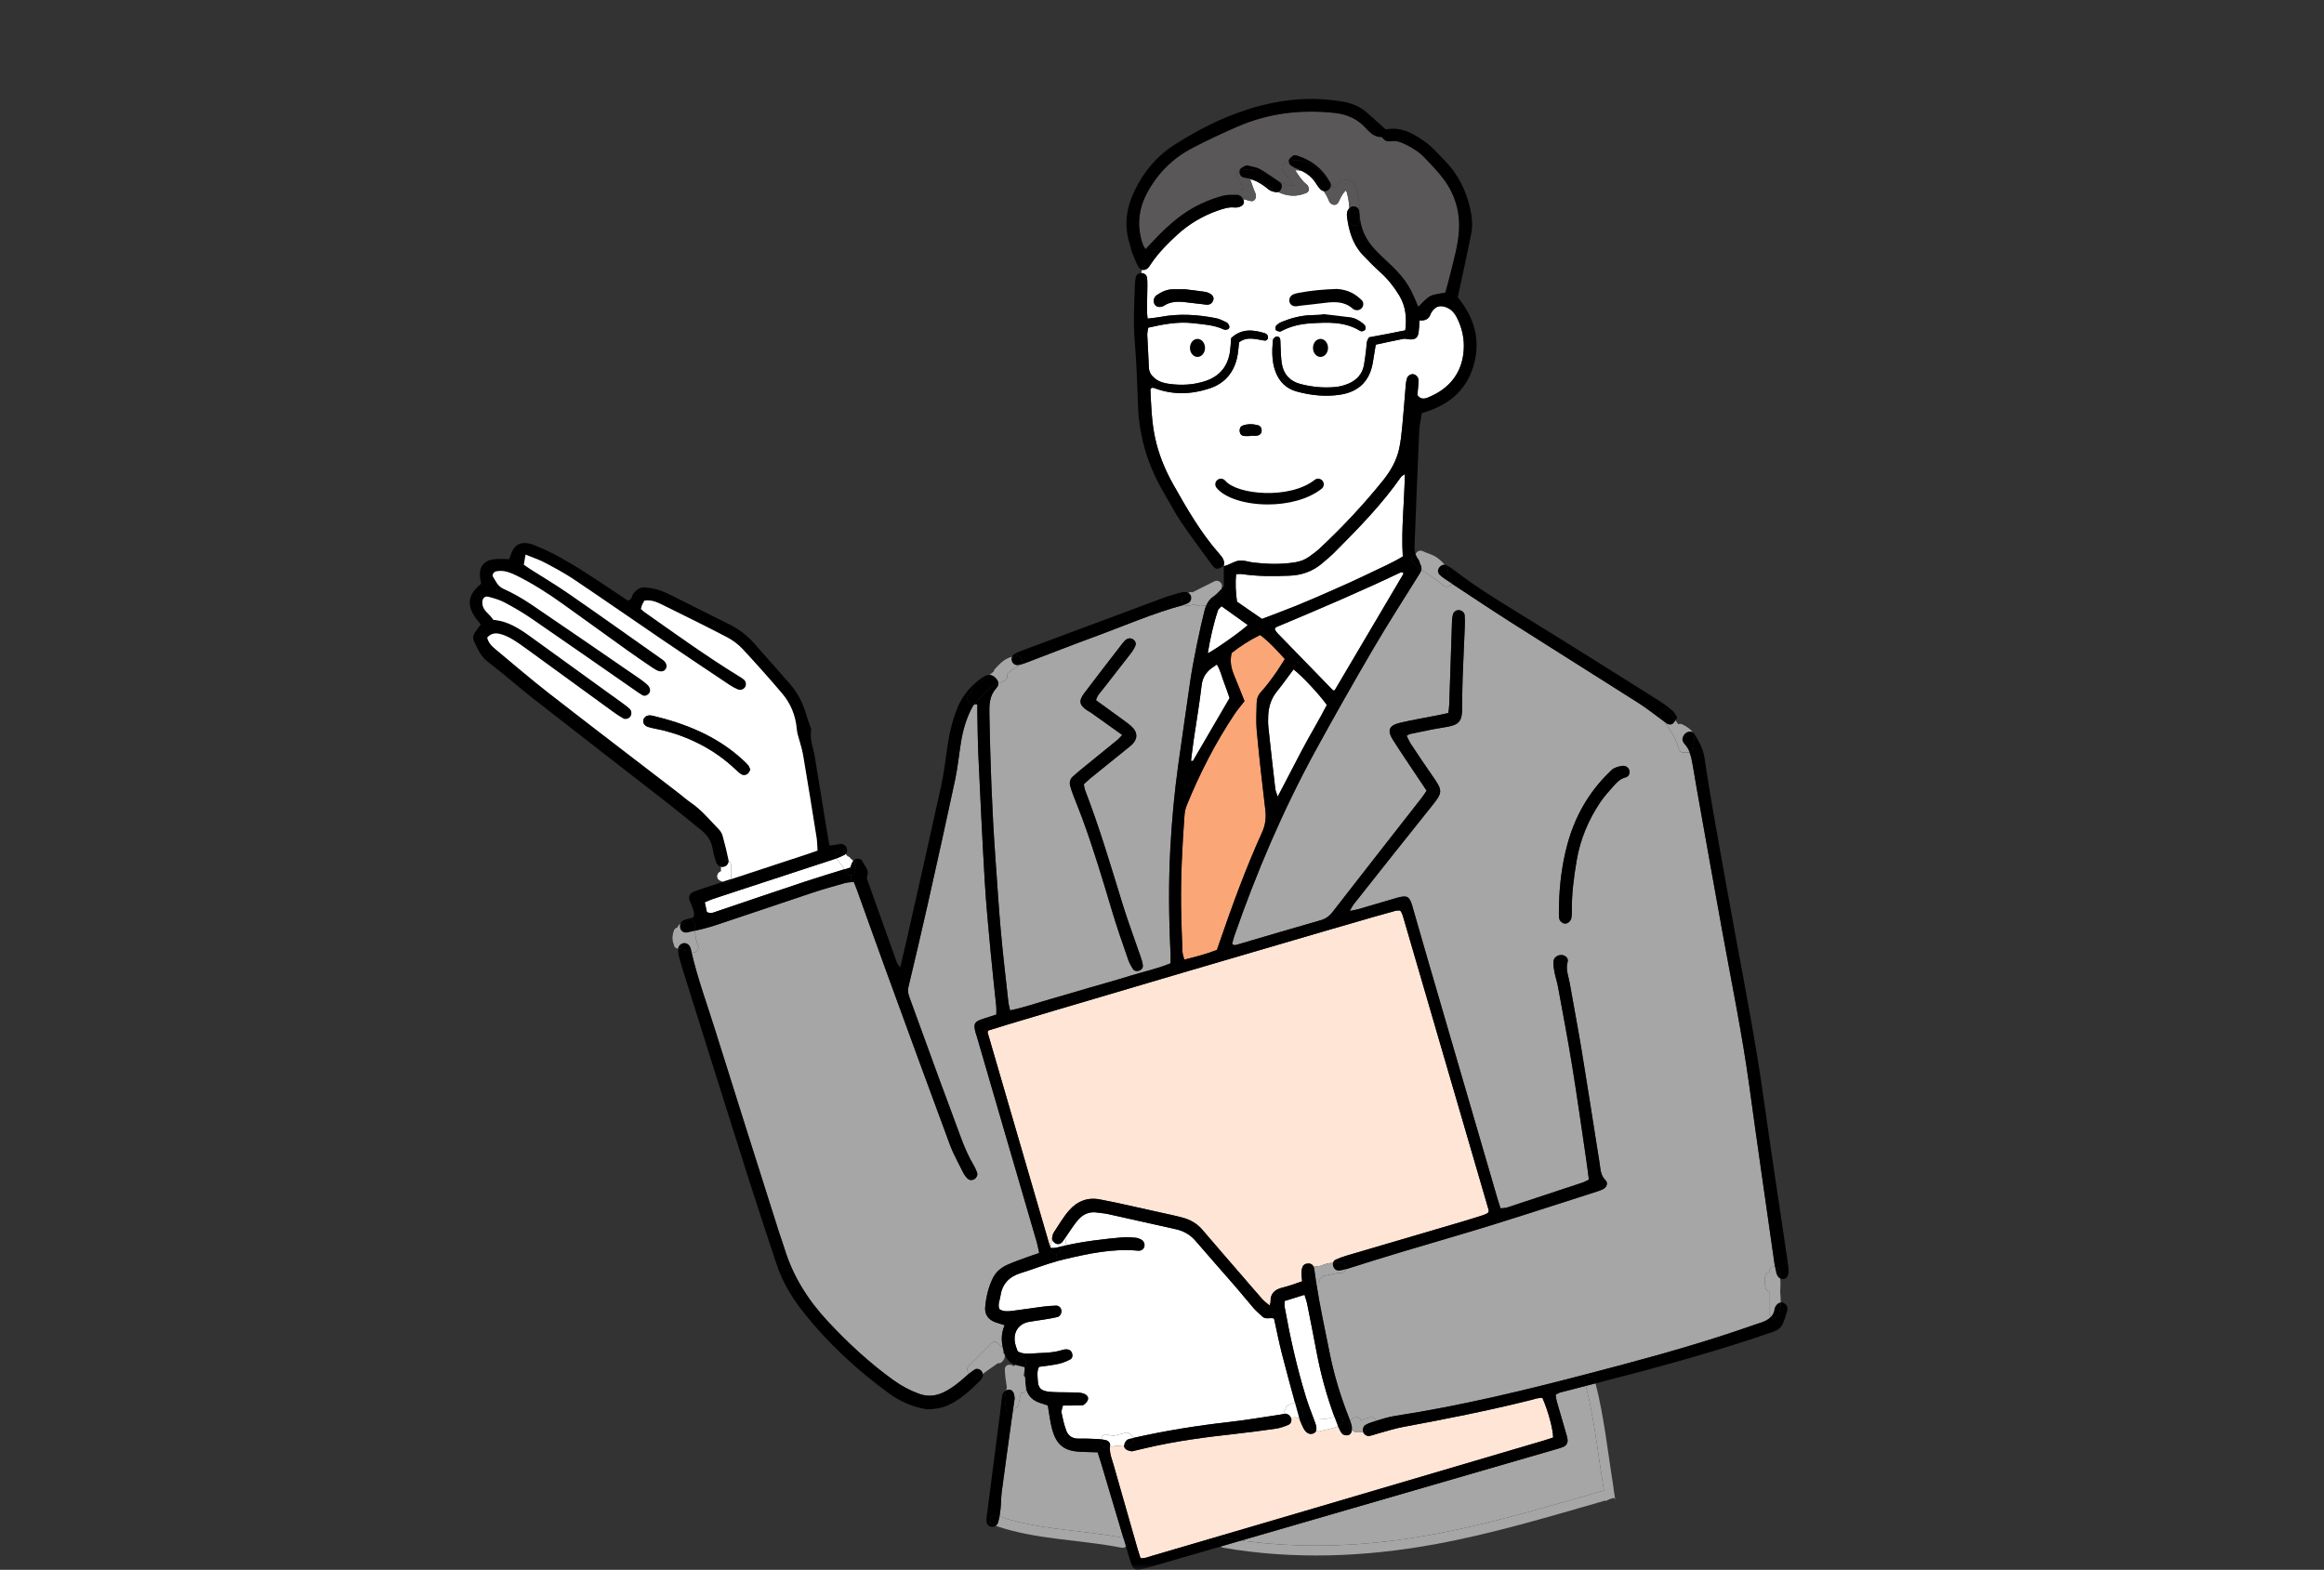 <svg fill="none" height="127" viewBox="0 0 188 127" width="188" xmlns="http://www.w3.org/2000/svg" xmlns:xlink="http://www.w3.org/1999/xlink"><rect x="0" y="0" width="188" height="127" fill="#333333" stroke="none"/><mask id="a" height="127" maskUnits="userSpaceOnUse" width="188" x="0" y="0"><path d="m0 0h188v127h-188z" fill="#d9d9d9"/></mask><g mask="url(#a)"><path d="m111.359 24.586c-.701-1.004-1.724-1.666-2.938-1.857-.626-.099-1.246-.071-1.862.083-.675.169-1.296.519-2.005.506-.438-.007-.699.358-.698.725-.04.079-.079.159-.119.238-.16.321-.111.802.255.973.68.318 1.421.29 2.152.173.458.109.93.175 1.418.205.5.032.999.014 1.5.032.188.006.376.02.562.038.086.008.144.018.228.034.019.004.034.007.049.01.313.235.795.154 1.028-.13.412-.128.732-.599.43-1.029z" fill="#fff"/><path d="m108.411 28.434c-.027-.283-.133-.551-.339-.759-.135-.457-.474-.81-1.032-.794-.225.006-.424.071-.595.176-.278-.062-.571-.042-.832.075-.612-.066-1.169.502-1.235 1.088-.073.655.322 1.286.832 1.657.238.173.472.163.657.053.062-.002.127-.008.195-.022.213-.043.393-.146.534-.288.081.003.166-.007.244-.029.009.001.017.003.026.004.247.389.907.535 1.246.026l.304-.457c.181-.271.142-.536-.005-.731z" fill="#fff"/><path d="m98.415 27.906c-.131-.354-.42-.635-.892-.718-.137-.024-.266-.023-.385-.004-.049-.009-.098-.018-.151-.022-.159-.013-.303-.002-.43.03-.016-.006-.031-.013-.048-.019-.673-.243-1.193.19-1.397.762-.965.416-.741 1.465-.097 2.086.416.401.97.15 1.156-.25.199.083.431.082.619-.045.118-.079.218-.173.303-.274.118.114.274.19.436.212.363.248.956.188 1.111-.363.123-.439.084-1.056-.224-1.395z" fill="#fff"/><path d="m107.155 36.948c-.911-.521-2.176-.132-3.16-.115-.195.003-.348.067-.459.165-.047-.008-.097-.012-.151-.012-.515.003-1.095.022-1.647.132-.284-.032-.567-.037-.849-.019-.051-.03-.1-.065-.148-.108-.261-.236-.565-.239-.804-.116-.092-.043-.193-.065-.293-.068-.171-.222-.485-.309-.761-.253-.06.012-.118.029-.174.052-.177-.077-.388-.086-.606.02-.88.431-1.106 1.876-.24 2.387.039.091.087.178.145.256-.205.08-.374.254-.434.475-.098.353-.103.679-.051 1.038.047.325.33.495.627.509.005.127.016.248.033.355.052.328.353.503.658.511-.008.056-.016.111-.023.164-.073.569.476.777.917.635-.001.043-.001.085-.003.127-.017.508.384.728.764.678.05.45.549.657.94.548.196.273.603.276.912.121.336.234.875.095 1.077-.311.323.144.753.083.93-.269.052-.105.099-.21.14-.316.055-.026.108-.059.154-.099.397-.337.646-.821.771-1.33.314-.228.489-.6.544-.997.268-.073.494-.301.518-.665.006-.089.007-.182.007-.276.013-.011.026-.021.038-.034.388-.393.761-.836.99-1.342.273-.602.297-1.464-.361-1.841zm-4.664 5.348c-.019-.001-.039 0-.057 0-.058-.042-.12-.08-.189-.112-.206-.095-.397-.131-.569-.124-.092-.137-.211-.255-.358-.351-.021-.083-.036-.173-.051-.273-.069-.443-.216-.828-.509-1.171-.184-.214-.42-.374-.683-.501-.092-.124-.211-.227-.361-.301-.01-.015-.021-.028-.032-.043.095-.097.181-.209.257-.333.121.003.253-.018.395-.07.022-.008.042-.019.065-.029.034.02.071.039.109.054 1.059.423 2.534.395 3.699-.048-.322.467-.374 1.167-.3 1.816-.111.23-.198.48-.264.737-.058.087-.11.178-.159.271-.004 0-.009 0-.013.001-.409.042-.736.218-.975.476-.002 0-.003 0-.004 0z" fill="#fff"/><path d="m104.445 114.712c0-.002-.001-.003-.002-.005.064-.01.127-.022.19-.033.015-.002.03-.005.046-.007-.016.004.065-.004.073-.005.008 0 .038.001.058.001.091.052.194.074.293.055.081.269.196.531.321.783.212.426.502.579.805.467.125-.046.204-.125.242-.235.084.063.197.088.331.048.485-.146.982-.186 1.437-.401.085.206.185.408.314.587.072.101.273.156.412.15.196-.008.347-.154.382-.355.004-.021.007-.044.009-.066.242.225.577.219.906.125.003.009.006.018.009.027.075.204.298.358.52.315.245-.046.479-.139.72-.204.664-.178 1.321-.394 1.995-.519 3.446-.638 6.884-1.318 10.286-2.166.327-.082.649-.211.984-.179.456 1.03.856 2.497.866 3.2-.279.09-.571.191-.868.278-6.121 1.806-12.243 3.611-18.366 5.414-2.511.739-5.021 1.476-7.533 2.213-1.901.557-3.804 1.115-5.706 1.672-.289.085-.574.224-.908.177-.088-.275-.17-.51-.238-.747-.075-.262-.149-.523-.224-.784-.572-1.998-1.143-3.995-1.712-5.994-.133-.47-.335-.924-.3-1.431.138-.042.276-.082.414-.121.244.005.488-.012.731-.043-.011.188.114.327.295.399.085.033.18.048.329.085.375-.087.799-.188 1.223-.286 2.377-.556 4.791-.866 7.213-1.135 1.085-.122 2.17-.26 3.251-.42.333-.049.662-.172.976-.303.217-.09.288-.335.225-.557z" fill="#ffe5d5"/><path d="m84.863 100.589c-1.657-5.683-3.312-11.367-4.966-17.052-.008-.027.004-.063.014-.092.009-.027.027-.053.042-.078.674-.269 31.707-9.398 32.948-9.688.116-.028.242-.018.331-.024.058.049.092.064.103.088.053.112.112.223.146.339 2.317 7.938 4.631 15.877 6.946 23.815.008.029.008.063.002.092-.006.029-.025.057-.067.142-.093.043-.226.121-.369.168-.626.199-1.253.396-1.884.582-3.06.901-6.123 1.797-9.183 2.701-.298.088-.594.195-.876.325-.113.052-.181.142-.209.251-.315.016-.676.094-.998.243-.16.03-.321.053-.478.059-.038.001-.073.007-.106.017-.075-.166-.204-.256-.379-.26-.234-.004-.443.07-.527.31-.051.142-.075.302-.074.453 0 .212.035.424.058.678-.557.197-1.08.382-1.627.518-.561.139-.955.461-.927 1.118.004.084-.041.17-.081.322-.217-.188-.421-.33-.583-.51-.541-.609-1.068-1.23-1.6-1.847-1.086-1.257-2.177-2.507-3.253-3.772-.446-.524-1.007-.83-1.659-.998-.212-.055-.424-.109-.638-.157-1.526-.339-3.053-.681-4.58-1.016-.458-.101-.92-.183-1.38-.277-1.021-.21-1.874.14-2.529.89-.47.538-.833 1.171-1.228 1.77-.082.125-.122.29-.14.441-.004.035-.004.069 0 .1-.001.001-.001.003-.001.005-.013.072-.028.144-.043.216-.037.137-.081.274-.094.418-.044-.109-.083-.199-.11-.292z" fill="#ffe5d5"/><path d="m103.935 53.316c-.225.354-.434.697-.661 1.028-.211.311-.434.614-.664.911-.19.248-.388.493-.602.722-.225.243-.342.525-.347.849-.01.752-.069 1.509.001 2.254.2 2.152.437 4.302.699 6.448.078.645.004 1.215-.267 1.813-1.322 2.912-2.416 5.914-3.454 8.938-.06.176-.124.352-.199.567-.827.331-1.698.551-2.636.788-.058-.235-.141-.432-.148-.633-.048-1.221-.096-2.444-.111-3.666-.032-2.478.095-4.952.277-7.422.02-.275.093-.557.198-.813 1.046-2.559 2.304-5.008 3.836-7.311.241-.361.528-.691.819-1.067-.298-.741-.556-1.411-.834-2.073-.234-.56-.373-1.127-.209-1.822.665-.534 1.443-1.033 2.302-1.457.756.566 1.356 1.236 2 1.945z" fill="#faa676"/><path d="m100.061 15.761c-.373.003-.761-.023-1.113.07-1.219.325-2.353.845-3.377 1.595-.864.632-1.633 1.365-2.356 2.151-.166.182-.339.358-.544.573-.091-.15-.173-.244-.211-.354-.517-1.476-.38-2.891.373-4.263.856-1.559 2.071-2.755 3.635-3.57 1.193-.621 2.414-1.19 3.648-1.726 2.498-1.086 5.114-1.392 7.814-1.107.901.096 1.694.387 2.359 1.029.415.399.765.933 1.452.92.047-.001.105.067.141.115.173.233.413.267.673.226.428-.07.798.089 1.167.272.565.279 1.099.61 1.533 1.071.535.57 1.091 1.132 1.553 1.76.9 1.225 1.311 2.616 1.214 4.15-.072 1.168-.406 2.28-.675 3.406-.129.544-.288 1.08-.424 1.585-.464.104-.896.116-1.234.3-.363.197-.638.557-.961.854-.735-1.828-1.147-2.409-2.671-3.812-.276-.255-.542-.522-.803-.793-.73-.757-1.164-1.651-1.261-2.701-.007-.829-.047-1.718-.386-2.468-.159-.354-.526-.58-.91-.458-.324.103-.571.388-.769.702-.091-.159-.192-.317-.301-.473-.009-.024-.019-.048-.033-.071-.603-1.081-1.5-1.8-2.684-2.159-.058-.017-.122-.016-.245-.03-.103.088-.274.182-.362.326-.036.06-.053.126-.053.191-.115.04-.232.091-.349.155-.234.13-.257.453-.082.639.336.356.586.782.885 1.165-.564.019-1.085-.274-1.588-.576-.001-.002-.002-.003-.004-.003-.391-.275-.787-.547-1.205-.775-.313-.173-.705-.204-1.07-.302-.182.103-.373.158-.483.283-.043.049-.07.106-.083.166-.244.12-.289.447-.106.652.207.232.325.526.426.829-.305-.03-.422.249-.355.49-.058-.022-.119-.034-.174-.034z" fill="#595757"/><path d="m128.286 112.117c.714 2.779.998 5.637 1.462 8.463-4.495 1.288-8.976 2.635-13.575 3.508-5.194.987-10.508 1.27-15.745.536 8.467-2.455 16.935-4.911 25.402-7.367.211-.061.424-.117.626-.201.255-.106.386-.332.351-.603-.024-.185-.082-.366-.134-.546-.245-.842-.495-1.682-.736-2.526-.05-.172-.063-.355-.095-.548.155-.078.259-.152.373-.182.69-.183 1.381-.358 2.071-.534z" fill="#a6a6a6"/><path d="m82.388 113.647c.074-.311.134-.624.187-.938.207.014.423-.108.435-.367.142.599.546.984 1.184 1.174.204.061.406.133.567.184.119.674.182 1.299.343 1.897.356 1.32.99 1.799 2.349 1.857.435.019.87.026 1.341.04.107.334.205.627.293.923.596 1.999 1.189 3.999 1.785 5.997-3.333-.645-6.78-.633-10.021-1.724.036-.197.065-.396.085-.595.049-.467.039-.941.1-1.406.254-1.925.523-3.849.789-5.772.035-.248.069-.496.106-.747.067-.047.122-.119.153-.219.002-.007.003-.013.005-.02.137-.022.258-.114.299-.284z" fill="#a6a6a6"/><path d="m77.739 60.042c.162-.995.436-1.956.922-2.846.029-.054.058-.112.098-.157.06-.065.146-.101.305-.052 0 .231-.004.476.001.723.025 1.159.033 2.32.086 3.479.157 3.382.314 6.763.514 10.143.111 1.877.296 3.75.469 5.622.138 1.498.311 2.993.462 4.489.02.209.002.423.002.631-.419.135-.778.244-1.132.365-.642.22-.724.377-.558 1.049.03.121.077.238.113.359.613 2.104 1.224 4.211 1.839 6.315 1.008 3.459 2.019 6.916 3.025 10.375.075.26.114.53.178.832-.38.129-.705.232-1.024.35-.528.196-1.062.378-1.574.612-.491.224-.902.569-1.148 1.068-.364.741-.546 1.538-.619 2.351-.054.596.263 1.014.827 1.219.231.083.47.149.747.234-.289.664-.28 1.299-.119 1.929-.05-.13-.16-.238-.291-.272-.083-.257-.421-.436-.672-.185-.609.61-1.218 1.22-1.827 1.829-.201.201-.128.469.051.602-.107.088-.209.18-.312.271-.536.485-1.093.931-1.751 1.251-.656.319-1.312.381-1.998.131-.741-.268-1.425-.637-2.066-1.097-1.942-1.394-3.685-3.013-5.311-4.757-1.602-1.715-2.835-3.66-3.522-5.926-.136-.449-.306-.888-.447-1.336-1.73-5.463-3.469-10.922-5.178-16.391-.646-2.068-1.402-4.103-1.885-6.221.311.166.678-.244.518-.589-.171-.368-.224-.753-.242-1.145.539-.124 1.077-.254 1.602-.427 2.615-.861 5.218-1.758 7.831-2.626.89-.295 1.795-.551 2.697-.806.165-.047.342-.059.52-.073.067-.005.135-.01.202-.018.1.257.184.458.258.663.743 2.063 1.476 4.13 2.227 6.189 1.75 4.797 3.499 9.594 5.275 14.381.292.788.714 1.53 1.087 2.287.081.166.198.32.325.455.138.145.325.183.518.103.199-.082.351-.338.288-.536-.065-.205-.158-.407-.269-.594-.432-.732-.768-1.504-1.06-2.301-.579-1.589-1.18-3.17-1.762-4.759-.778-2.118-1.548-4.237-2.316-6.358-.116-.319-.251-.627-.161-.999.531-2.223 1.057-4.449 1.558-6.68.755-3.361 1.504-6.726 2.222-10.095.215-1.009.314-2.042.479-3.063z" fill="#a6a6a6"/><path d="m92.153 78.529c.196-.064.319-.239.297-.434-.026-.243-.108-.484-.188-.717-.485-1.421-1.018-2.829-1.46-4.264-.948-3.082-1.862-6.174-3.023-9.186-.055-.142-.067-.3-.105-.479.19-.173.365-.347.556-.503.973-.789 1.949-1.574 2.923-2.361.146-.118.299-.23.432-.362.447-.445.455-.95 0-1.399-.221-.218-.48-.4-.732-.585-.729-.535-1.464-1.064-2.192-1.591.094-.39.357-.629.563-.897.744-.969 1.506-1.923 2.252-2.892.149-.194.285-.41.375-.638.072-.183-.015-.374-.185-.492-.169-.118-.366-.114-.532-.009-.129.08-.236.205-.331.327-1.033 1.339-2.07 2.675-3.089 4.025-.475.628-.407.968.226 1.395.104.07.218.124.321.196.814.578 1.627 1.159 2.52 1.796-.186.196-.262.295-.355.371-.946.772-1.895 1.54-2.842 2.312-.266.217-.53.438-.787.667-.23.205-.303.477-.227.769.071.271.168.538.268.8.234.615.486 1.221.713 1.838.908 2.469 1.661 4.989 2.413 7.51.393 1.319.856 2.616 1.302 3.919.089.262.227.514.379.747.112.172.321.198.508.137zm-9.851-24.645c.105-.013.189-.057.252-.118.183-.051.362-.116.54-.183 1.784-.677 3.558-1.377 5.349-2.033 2.436-.892 4.816-1.941 7.331-2.616.002 0 .003-.001.005-.001.063.048.141.075.231.073.172-.005.413-.06.664-.106.118.095.282.132.443.055.147.022.297.036.453.044-.05.121-.089.249-.125.384-.343 1.318-.941 4.176-1.169 5.784-.319 2.233-.648 4.466-.959 6.7-.307 2.205-.514 4.419-.635 6.644-.158 2.884-.13 5.766.012 8.648.012.247.001.494.001.769-1.058.445-2.163.665-3.231 1.001-1.074.337-2.161.635-3.243.95-1.081.316-2.16.638-3.244.946-1.07.304-2.123.678-3.262.912-.058-.273-.121-.483-.144-.696-.209-1.9-.436-3.799-.607-5.704-.178-1.998-.299-4.001-.444-6.001-.277-3.847-.41-7.701-.483-11.557-.015-.762-.006-1.482.553-2.102.122-.135.176-.262.176-.385.176-.08.351-.16.525-.244.223-.109.244-.341.15-.52.143-.109.285-.217.43-.323.114-.082.229-.162.347-.238.049-.032.241-.103.085-.083z" fill="#a6a6a6"/><path d="m136.671 60.849c.134.334.195.693.261 1.055.134.74.251 1.483.383 2.222.666 3.73 1.327 7.462 2.004 11.19.76 4.191 1.62 8.363 2.198 12.586.65 4.748 1.341 9.491 2.017 14.235.016.111.033.223.052.333-.221-.021-.469.126-.469.398v.033c-.472.092-.377.935-.289 1.295.042.17.158.259.289.282v1.743c0 .137.059.241.146.308-.254.282-.634.429-1.04.547-.09.027-.179.058-.268.089-3.484 1.228-7.029 2.255-10.597 3.206-.969.258-1.936.515-2.906.768-5.147 1.346-10.314 2.597-15.582 3.406-.528.08-1.042.246-1.558.399-.062-.186-.25-.333-.486-.273-.251.063-.502.132-.741.233-.046-.146-.169-.259-.37-.248-.223.012-.396.138-.486.307-.045-.123-.094-.245-.141-.367-.665-1.696-1.188-3.432-1.542-5.22-.366-1.842-.77-3.679-1.06-5.536.145-.05.267-.172.285-.363.005-.059.155-.173.25-.241.494-.077.972-.246 1.476-.267.206-.008.331-.139.373-.293 3.083-.985 6.187-1.904 9.293-2.814 3.693-1.083 7.344-2.304 11.012-3.467.179-.057.358-.12.523-.207.282-.149.399-.497.182-.708-.349-.342-.404-.756-.456-1.194-.041-.343-.105-.682-.159-1.022-.441-2.784-.87-5.571-1.329-8.354-.295-1.792-.64-3.577-.953-5.367-.1-.576-.352-1.131-.166-1.749.083-.276-.206-.533-.509-.538-.335-.007-.635.222-.647.548-.01.277.031.561.086.835.079.398.212.787.285 1.187.39 2.127.796 4.25 1.143 6.383.402 2.474.75 4.957 1.118 7.437.087.584.158 1.171.24 1.783-.209.097-.368.191-.54.248-2.018.672-4.038 1.339-6.06 2.001-.165.054-.349.048-.549.073-.101-.324-.19-.589-.269-.858-1.921-6.586-3.842-13.171-5.761-19.757-.376-1.294-.738-2.591-1.118-3.883-.22-.743-.413-.839-1.165-.64-.151.04-.3.087-.451.131-.929.273-1.859.55-2.791.818-.173.05-.354.07-.646.126.154-.254.232-.417.34-.555 2.103-2.652 4.198-5.309 6.318-7.948.858-1.07.878-1.217.076-2.361-.611-.872-1.2-1.76-1.789-2.648-.132-.199-.22-.428-.338-.66.135-.068.209-.126.292-.144.612-.131 1.225-.258 1.839-.377.4-.077.804-.132 1.203-.208.9-.171 1.139-.465 1.157-1.411.001-.063-.003-.126-.002-.188.01-.753.008-1.505.036-2.257.05-1.409.121-2.819.177-4.228.012-.312.017-.627-.009-.938-.02-.225-.236-.392-.452-.408-.218-.015-.439.125-.497.347-.046.179-.069.369-.075.554-.077 2.256-.147 4.513-.225 6.769-.007.209-.046.419-.075.656-.31.065-.582.126-.857.18-1.013.2-2.033.368-3.038.605-.918.216-1.074.616-.569 1.406.707 1.11 1.45 2.196 2.178 3.292.172.258.345.516.533.799-.161.23-.293.438-.446.632-2.391 3.063-4.791 6.119-7.172 9.191-.266.344-.561.545-.975.662-2.227.635-4.446 1.296-6.667 1.947-.146.043-.293.125-.474-.038.051-.186.093-.395.162-.594 1.813-5.219 3.978-10.285 6.632-15.132 1.505-2.748 3.052-5.474 4.636-8.177 1.204-2.053 2.491-4.055 3.752-6.073.065-.104.108-.201.127-.299.592.421 1.231.778 1.757 1.28.2.192.621.115.687-.16 1.626 1.071 3.245 2.15 4.886 3.197 3.405 2.168 6.83 4.304 10.235 6.474.724.461 1.397 1.004 2.093 1.511.486.695.957 1.366 1.183 2.213.07.261.331.335.536.261.099.034.213.03.313-.01zm-5.172 2.043c.222-.055.348-.26.319-.512-.025-.232-.264-.447-.536-.424-.24.021-.486.092-.705.194-.163.076-.294.231-.428.362-1.654 1.615-2.75 3.565-3.353 5.783-.436 1.605-.641 3.256-.681 4.921 0 .344-.021.69.007 1.031.022.265.281.477.505.47.224-.007.453-.215.495-.486.031-.184.036-.374.033-.562-.02-1.353.16-2.684.382-4.016.289-1.732.948-3.308 1.919-4.753.313-.465.696-.886 1.069-1.307.269-.301.545-.597.974-.702z" fill="#a6a6a6"/><path d="m67.681 69.438c.182.324.463.557.624.885-1.089.337-2.161.662-3.225 1.014-2.376.789-4.744 1.599-7.115 2.4-.232.077-.459.212-.782.042-.048-.22-.103-.483-.17-.785.244-.101.438-.192.639-.261.562-.191 1.128-.374 1.693-.559 2.705-.886 5.413-1.769 8.116-2.66.073-.024.146-.049.218-.075z" fill="#fff"/><path d="m69.099 69.754c.134.251.13.509.071.781-.041.186-.188.279-.345.291-.185.013-.383-.088-.439-.291-.02-.076-.049-.146-.081-.212.157-.049.314-.099.471-.147.058-.145.102-.335.201-.488.012-.018.024-.035.039-.051.033.037.062.076.083.117z" fill="#000"/><path d="m68.815 69.463c.036.026.073.053.108.082.033.027.065.059.094.092-.014.016-.026.033-.039.051-.1.152-.143.342-.201.488-.157.049-.314.099-.471.147-.161-.328-.443-.561-.624-.885.22-.082.436-.176.642-.285.037-.019.067-.042.093-.069.042.063.089.124.139.184.119.023.205.097.259.195z" fill="#fff"/><path d="m67.666 69.413c-.25-.461.452-.872.701-.41.015.028.031.054.049.08-.026.027-.057.05-.093.069-.206.11-.421.203-.642.285-.005-.008-.01-.016-.014-.024z" fill="#000"/><path d="m78.361 56.239c-.283.288-.007.695.303.695l.095.106c-.04.045-.068.103-.098.156-.485.89-.759 1.851-.922 2.846-.166 1.02-.264 2.054-.479 3.063-.719 3.369-1.467 6.734-2.222 10.095-.501 2.232-1.027 4.457-1.558 6.68-.089.372.046.68.162.999.767 2.121 1.538 4.24 2.316 6.358.583 1.588 1.184 3.169 1.762 4.759.291.798.627 1.57 1.06 2.301.111.186.204.388.269.593.063.198-.089.454-.288.537-.193.08-.38.043-.518-.103-.127-.135-.244-.29-.325-.455-.374-.757-.795-1.499-1.087-2.287-1.776-4.787-3.525-9.584-5.275-14.381-.751-2.06-1.484-4.127-2.227-6.189-.074-.205-.158-.406-.258-.664-.067.008-.135.013-.202.018l-.042-.539c.157-.011.304-.105.345-.291.059-.272.063-.53-.071-.781-.021-.041-.051-.08-.083-.117.205-.232.633-.231.752.045.162.38.584.687.375 1.201-.049.12.022.305.072.447.776 2.185 1.555 4.367 2.34 6.548.04.11.133.198.263.387.188-.798.358-1.494.516-2.193.936-4.156 1.882-8.31 2.794-12.472.227-1.037.359-2.098.505-3.152.146-1.062.39-2.094.778-3.092.373-.959.989-1.738 1.801-2.362.148-.114.302-.227.469-.309.122-.061.242-.088.356-.083-.185.146-.371.292-.557.434-.288.167-.563.356-.814.594-.12.114-.138.262-.096.394-.069.071-.138.143-.209.215z" fill="#000"/><path d="m58.323 70.119c-.176-.037-.325-.172-.399-.392-.11-.326-.215-.659-.263-.999-.092-.662-.429-1.161-.936-1.569-.879-.707-1.746-1.429-2.635-2.122-3.609-2.812-7.23-5.606-10.832-8.425-1.283-1.004-2.504-2.087-3.8-3.075-.591-.451-.828-1.076-1.121-1.689-.114-.238-.047-.495.105-.714.139-.201.287-.397.449-.619-.113-.139-.211-.256-.304-.376-.874-1.112-.778-2.018.34-2.921-.029-.161-.072-.339-.093-.521-.093-.811.275-1.328 1.094-1.449.397-.058.809-.01 1.267-.01.073-.199.13-.399.215-.586.262-.575.654-.791 1.282-.703.183.026.367.082.538.155.544.237 1.096.462 1.62.74 1.776.938 3.431 2.071 5.097 3.183.285.191.573.379.847.561.331-.074.316-.385.456-.574.243-.326.547-.531.954-.491.371.038.747.096 1.099.211.413.137.811.331 1.202.526 1.486.739 2.963 1.495 4.451 2.229.769.38 1.445.874 2.013 1.516.976 1.103 1.955 2.204 2.924 3.313.606.694 1.03 1.491 1.292 2.377.116.388.257.769.386 1.154.02.059.062.124.051.179-.146.77.179 1.478.295 2.213.355 2.227.727 4.453 1.094 6.678.025.152.061.303.1.49.207-.027.388-.05.568-.076.123-.019.244-.062.366-.063.206-.003.424.188.47.394.035.163.004.317-.099.42-.017-.026-.034-.053-.049-.08-.249-.461-.95-.051-.701.41.004.008.009.016.014.024-.072.026-.145.051-.218.075-2.703.891-5.411 1.774-8.116 2.66-.566.185-1.131.368-1.693.559-.202.069-.396.161-.64.261.066.303.122.566.17.785.323.171.55.036.782-.042 2.372-.801 4.74-1.611 7.115-2.4 1.064-.353 2.136-.677 3.225-1.014.033.066.061.136.081.212.056.202.254.304.439.291l.042.54c-.178.014-.354.026-.52.073-.902.255-1.807.511-2.697.806-2.613.868-5.216 1.765-7.831 2.626-.525.173-1.063.303-1.602.427-.006-.16-.007-.319-.007-.48-.001-.491-.714-.521-.803-.092-.066-.006-.136-.009-.212-.009-.057 0-.111.012-.159.034.049-.144.155-.264.309-.323.232-.088.481-.133.723-.197.175-.287.03-.551-.051-.81-.064-.208-.174-.402-.241-.611-.083-.258.017-.517.262-.635.224-.108.465-.182.703-.26.576-.189 1.15-.378 1.726-.567.213.175.595.079.661-.217 1.998-.657 3.997-1.313 5.996-1.97.323-.106.642-.222 1.009-.348-.023-.349-.019-.66-.067-.963-.36-2.259-.72-4.518-1.105-6.771-.094-.552-.286-1.087-.427-1.631-.04-.149-.071-.302-.083-.455-.09-1.097-.491-2.078-1.197-2.907-1.036-1.216-2.097-2.412-3.188-3.581-.356-.381-.802-.713-1.266-.955-1.72-.897-3.462-1.755-5.203-2.612-.444-.218-.903-.43-1.463-.348-.059.101-.131.2-.178.31-.049.112-.074.234-.114.365.106.093.192.184.291.254 2.51 1.768 5 3.564 7.616 5.173.133.082.27.162.392.258.192.153.247.378.158.586-.094.224-.373.342-.636.233-.229-.096-.45-.221-.657-.36-1.849-1.237-3.697-2.47-5.537-3.721-2.356-1.603-4.695-3.232-7.061-4.821-.751-.505-1.557-.934-2.36-1.355-.465-.246-.974-.408-1.533-.637-.054.313-.093.545-.139.812.158.11.304.217.458.316 1.055.674 2.134 1.312 3.162 2.024 2.473 1.711 4.923 3.456 7.381 5.187.102.072.208.139.303.221.234.198.299.442.19.661-.119.235-.419.298-.743.133-.194-.1-.377-.224-.557-.347-.594-.407-1.191-.811-1.777-1.23-1.757-1.258-3.51-2.524-5.266-3.785-1.197-.861-2.436-1.65-3.76-2.305-.455-.225-.918-.409-1.437-.363-.121.011-.264.029-.35.101-.079.064-.166.248-.129.305.241.383.389.811.878 1.033.766.348 1.512.765 2.209 1.237 2.958 2 5.895 4.031 8.838 6.053.181.124.354.26.52.403.092.08.184.176.238.284.087.179.079.372-.067.521-.139.143-.323.214-.511.107-.216-.124-.419-.271-.624-.415-2.779-1.929-5.55-3.867-8.339-5.782-.696-.478-1.43-.904-2.175-1.301-.408-.216-.869-.347-1.319-.465-.283-.074-.474.137-.482.427-.01.301.102.55.298.766.105.117.223.221.328.336.083.092.155.194.274.344 1.157.08 2.12.715 3.064 1.399 2.486 1.802 4.978 3.596 7.466 5.395.177.128.353.261.509.414.151.149.154.447.036.612-.124.173-.387.258-.586.147-.272-.152-.533-.326-.786-.51-2.307-1.675-4.609-3.355-6.916-5.031-.405-.294-.812-.589-1.24-.848-.292-.176-.611-.327-.938-.421-.397-.114-.799-.099-1.115.275.11.484.456.761.789 1.037 1.398 1.161 2.776 2.348 4.21 3.464 3.462 2.694 6.95 5.353 10.427 8.027.373.286.726.6 1.113.867.835.576 1.462 1.364 2.164 2.075.149.151.282.352.339.552.18.632.332 1.273.468 1.915.008.036.012.073.012.108-.241-.124-.61-.009-.61.344z" fill="#000"/><g fill="#fff"><path d="m106.518 109.452c.332 1.761.81 3.48 1.425 5.159-.518.219-1.097.22-1.652.221-.235-.62-.473-1.239-.666-1.872-.725-2.368-1.263-4.784-1.703-7.22-.025-.146-.003-.299-.003-.49.544-.17 1.046-.326 1.605-.5.08.268.171.498.218.736.264 1.321.525 2.642.776 3.966z"/><path d="m104.758 113.478c-.117.006-.216.05-.321.1-.026.012-.052.025-.078.038-.01.003-.016.005-.011.005-.001.001-.002.001-.003.001-.186.04-.332.178-.34.381-.012.012-.023.022-.035.033-.094.094-.127.222-.109.341-.061.016-.121.038-.183.047-1.421.21-2.837.457-4.262.618-2.602.291-5.179.707-7.731 1.285-.035-.096-.1-.182-.191-.23-.082-.14-.238-.235-.44-.184-.282.071-.566.141-.848.215-.045.008-.089.016-.133.026-.161-.014-.322-.04-.479-.089-.293-.09-.487.14-.497.378-.108-.013-.215-.021-.322-.026-.5-.021-1.002-.045-1.502-.032-.508.013-.861-.214-1.024-.664-.17-.468-.281-.959-.377-1.447-.032-.16.067-.345.117-.567.445 0 .849.005 1.253-.003.153-.003.337.006.452-.072.14-.093.274-.26.317-.42.05-.192-.092-.362-.277-.44-.14-.06-.298-.1-.451-.11-.313-.02-.626-.013-.939-.021-.5-.013-1.006.005-1.502-.053-.667-.077-.865-.31-.896-.976-.016-.336-.073-.685.104-1.035.527-.077 1.056-.128 1.571-.24.328-.07.65-.205.95-.359.172-.088.22-.295.156-.497-.065-.203-.219-.305-.419-.32-.122-.008-.252.012-.367.049-.849.278-1.735.227-2.605.294-.22.017-.447.012-.666-.045-.117-.029-.23-.074-.342-.137-.057-.156-.116-.301-.16-.449-.035-.119-.063-.243-.078-.367-.097-.791.346-1.415 1.129-1.567.399-.077.805-.118 1.206-.185.37-.061.742-.12 1.107-.207.219-.052.342-.278.329-.51-.012-.221-.185-.418-.429-.413-.374.006-.749.042-1.121.09-.806.104-1.61.233-2.417.333-.367.046-.744.073-1.056-.147-.135-.39.047-.713.093-1.048.136-.977.698-1.568 1.627-1.857 1.017-.316 2.013-.711 3.037-.991.149-.041.299-.079.45-.115 1.978-.464 3.97-.907 6.032-.707.246.023.45-.142.497-.345.048-.205-.057-.456-.257-.556-.138-.068-.29-.132-.441-.146-.342-.031-.689-.067-1.028-.037-1.602.143-3.198.326-4.767.686.126-.098.184-.292.144-.438-.017-.062-.046-.114-.082-.155.022-.038.047-.075.071-.111.304-.437.586-.891.919-1.304.416-.518.956-.796 1.65-.679.277.047.561.057.836.118 1.833.404 3.664.817 5.496 1.228.627.14 1.158.432 1.587.931 1.082 1.26 2.186 2.5 3.274 3.754.493.568.96 1.158 1.454 1.724.205.235.457.427.677.648.277.279.657.06.955.171.22.989.405 1.942.647 2.882.338 1.312.692 2.62 1.051 3.926z"/><path d="m66.066 67.848c.048.303.044.614.067.963-.367.127-.686.243-1.009.348-1.999.657-3.998 1.313-5.996 1.97.006-.028.009-.059.009-.091v-1.067c0-.171-.086-.285-.202-.344 0-.035-.004-.071-.012-.108-.136-.642-.288-1.283-.468-1.915-.057-.2-.19-.4-.339-.552-.703-.711-1.33-1.499-2.164-2.075-.387-.267-.74-.58-1.113-.867-3.477-2.674-6.965-5.333-10.427-8.027-1.433-1.116-2.812-2.303-4.21-3.464-.333-.276-.679-.554-.789-1.037.316-.374.718-.389 1.115-.275.327.093.646.245.938.421.427.259.835.555 1.24.848 2.308 1.676 4.61 3.356 6.916 5.031.253.184.514.358.786.51.199.111.462.025.586-.147.118-.165.115-.462-.036-.612-.155-.152-.332-.286-.509-.414-2.488-1.799-4.979-3.593-7.466-5.395-.944-.684-1.907-1.319-3.064-1.399-.119-.15-.191-.252-.274-.344-.105-.116-.223-.22-.328-.336-.196-.216-.309-.465-.298-.766.008-.289.199-.501.482-.427.45.118.911.249 1.319.465.745.396 1.479.823 2.176 1.301 2.789 1.914 5.56 3.853 8.339 5.782.205.143.408.291.624.415.188.108.372.037.511-.107.146-.149.154-.342.067-.521-.054-.109-.145-.204-.238-.284-.165-.143-.339-.279-.52-.403-2.943-2.022-5.88-4.053-8.838-6.053-.697-.471-1.442-.888-2.209-1.237-.489-.223-.637-.65-.878-1.033-.037-.057.05-.241.129-.305.086-.071.229-.089.35-.101.519-.047.982.138 1.437.363 1.324.654 2.563 1.444 3.76 2.305 1.755 1.261 3.509 2.527 5.266 3.785.586.42 1.183.823 1.776 1.23.181.124.363.248.557.347.324.165.624.102.743-.133.11-.22.044-.463-.19-.661-.095-.081-.202-.148-.303-.221-2.459-1.732-4.908-3.476-7.381-5.187-1.028-.712-2.107-1.35-3.162-2.024-.153-.099-.299-.206-.458-.316.046-.267.085-.499.139-.812.559.229 1.068.391 1.533.637.803.422 1.609.851 2.36 1.355 2.366 1.588 4.705 3.218 7.062 4.821 1.839 1.251 3.688 2.484 5.537 3.721.207.139.427.264.657.36.263.11.542-.009.637-.233.088-.208.034-.433-.158-.586-.122-.097-.259-.176-.392-.258-2.616-1.61-5.106-3.405-7.616-5.173-.1-.07-.186-.161-.291-.254.04-.131.065-.253.114-.365.047-.11.119-.209.178-.31.559-.081 1.019.13 1.463.348 1.741.858 3.483 1.715 5.203 2.612.464.242.91.574 1.266.955 1.09 1.169 2.152 2.365 3.188 3.581.706.829 1.107 1.81 1.197 2.907.012.153.044.306.083.455.141.544.333 1.079.427 1.631.385 2.254.744 4.513 1.105 6.771zm-5.624-5.22c.115-.067.169-.236.253-.365-.068-.142-.1-.271-.178-.36-.166-.187-.349-.358-.535-.524-2.06-1.853-4.538-2.841-7.185-3.476-.061-.014-.124-.021-.186-.025-.288-.022-.514.13-.564.381-.049.237.098.461.39.554.208.066.425.105.638.153.244.055.49.097.732.161 2.122.567 4.018 1.552 5.631 3.058.182.17.362.354.576.473.109.06.315.038.428-.029z"/><path d="m98.997 55.157c.17.433.313.876.469 1.318-.998 1.712-1.983 3.402-2.968 5.092-.051-.004-.103-.009-.154-.013.071-.553.134-1.107.214-1.657.216-1.482.47-2.957.646-4.443.072-.615.337-1.05.807-1.399.121-.089.246-.173.423-.297.295.456.386.948.563 1.399z"/><path d="m100.938 50.562c-.396.416-2.714 2.056-3.237 2.289.2-1.198.451-2.352.827-3.477.036-.106.153-.184.284-.333.755.541 1.437 1.029 2.125 1.521z"/><path d="m107.333 57.032c-.621 1.218-1.359 2.414-2.012 3.656-.638 1.213-1.269 2.432-1.961 3.762-.092-.287-.174-.45-.194-.621-.193-1.649-.381-3.299-.556-4.952-.037-.34-.036-.689-.017-1.032.041-.7.244-1.339.698-1.9.47-.581.9-1.195 1.348-1.792.69.525 2.108 2.04 2.694 2.88z"/><path d="m113.522 46.373c.005.029-.001.066-.015.091-1.844 3.126-3.689 6.25-5.535 9.375-.025.007-.052.023-.077.02-.03-.004-.064-.017-.085-.039-1.485-1.525-2.969-3.05-4.452-4.579-.085-.088-.152-.196-.221-.299-.014-.02 0-.061.002-.092.039-.043.069-.106.118-.126 3.375-1.411 6.741-2.845 10.046-4.418.048-.022.115-.002.173-.002.016.021.041.043.046.068z"/><path d="m113.344 38.573c.032-.047.096-.073.298-.22-.03 2.291-.301 4.436-.164 6.666-.858.523-1.83.939-2.775 1.398-.927.451-1.87.87-2.813 1.287-.97.431-1.945.857-2.928 1.258-.953.388-1.919.742-2.875 1.109-.704-.486-1.367-.943-2.021-1.394-.097-.741-.152-1.45-.067-2.228.181-.003.327-.026.467-.005 1.275.191 2.556.177 3.839.13 1.002-.036 1.897-.354 2.662-1.012.331-.287.675-.562.983-.872 1.922-1.929 3.829-3.871 5.394-6.117z"/><path d="m102.968 27.554c-.077.848-.09 1.697.211 2.509.302.813.875 1.383 1.714 1.61 1.158.313 2.338.441 3.536.254 1.468-.23 2.359-1.091 2.616-2.547.087-.486.16-.974.245-1.497.768-.164 1.497-.328 2.23-.47.147-.028.309.021.462.038.483.051.712-.107.776-.569.043-.306.049-.616.074-.963.452.041.764-.103.9-.526.029-.086.092-.164.149-.239.266-.354.568-.456.987-.335.45.129.753.433.964.838.383.737.592 1.529.586 2.351-.015 2.005-1.078 3.43-2.941 4.165-.329.13-.607.099-.816-.217.027-.295.055-.575.077-.856.01-.124.019-.251.009-.375-.018-.218-.206-.416-.414-.451-.191-.034-.446.11-.514.322-.057.176-.085.364-.102.549-.094 1.093-.169 2.188-.276 3.28-.064.653-.125 1.314-.274 1.951-.217.927-.688 1.743-1.284 2.486-1.574 1.958-3.288 3.785-5.12 5.501-.273.255-.581.477-.887.693-.334.237-.702.37-1.121.437-1.126.181-2.246.147-3.37.016-.372-.043-.747-.194-1.107-.159-.352.036-.686.247-1.029.379-.082.032-.168.052-.252.077 0-.005 0-.011 0-.017-.004.002-.008.005-.012.007.135-.418-.103-.709-.352-.993-1.502-1.706-2.627-3.662-3.734-5.629-.664-1.181-1.173-2.425-1.459-3.752-.278-1.292-.319-2.607-.38-3.921-.001-.04.074-.083.114-.125.061.003.127-.008.18.012 1.498.577 3.014.531 4.505.034 1.338-.447 2.077-1.447 2.279-2.839.045-.308.066-.619.094-.887.493-.38.991-.321 1.49-.242.213.035.425.089.641.103.065.004.166-.088.197-.16.003-.007.006-.014.008-.022l.461.02c-.033.05-.056.109-.061.162zm3.971 10.546c.091-.509-.149-.748-.684-.728-1.218.049-2.438.104-3.44.146-.592 0-.968-.003-1.344.001-.938.009-1.876.017-2.814.037-.458.01-.682.334-.524.759.132.351.315.683.448 1.033.382 1.004.922 1.919 1.57 2.767.3.394.656.759 1.039 1.074 1.109.912 2.24.587 3.003-.046.355-.295.661-.671.921-1.055.614-.909 1.111-1.888 1.515-2.909.137-.348.245-.713.31-1.08zm-4.878-3.256c.011-.199-.09-.381-.278-.435-.419-.119-.854-.129-1.266.025-.18.067-.257.257-.235.46.022.207.139.347.343.374.181.023.367.005.552.005 0-.01 0-.019 0-.029.184 0 .373.026.551-.007.195-.037.323-.191.333-.393z"/><path d="m99.361 38.511c2.15-.103 4.24-.138 6.386-.076 0 .169.032.297-.005.398-.422 1.119-.957 2.178-1.693 3.127-.252.326-.556.585-.953.735-.383.144-.744.128-1.077-.092-.259-.172-.517-.363-.726-.589-.838-.906-1.475-1.942-1.899-3.104-.03-.082-.016-.18-.033-.397z"/><path d="m93.575 23.877c-.252.173-.311.51-.167.749.121.2.387.261.66.151.028-.011.058-.024.083-.042.529-.35 1.114-.361 1.714-.292.495.058.991.117 1.486.174.123.014.249.043.369.029.198-.022.343-.132.415-.328.075-.206.002-.386-.152-.498-.145-.105-.328-.185-.503-.212-.585-.09-1.173-.151-1.628-.207-.417 0-.699-.004-.979.001-.487.008-.908.208-1.298.474zm9.766 3.344c-.078-.011-.185.035-.248.091-.023.021-.046.049-.065.079l-.461-.02c.02-.072.006-.174-.029-.239-.042-.075-.129-.148-.211-.174-.962-.3-1.896-.394-2.734.393-.027.341-.039.685-.084 1.023-.165 1.232-.819 2.063-2.018 2.457-.944.31-1.905.355-2.877.228-.403-.053-.8-.149-1.137-.406-.312-.237-.528-.509-.541-.934-.027-.877-.093-1.753-.13-2.63-.007-.178.048-.359.08-.582 1.218-.277 2.411-.507 3.643-.362.836.1 1.687.139 2.471.51.074.035.185.021.271 0 .139-.036.213-.151.168-.282-.039-.11-.116-.24-.213-.289-.278-.138-.564-.289-.865-.346-1.485-.289-2.978-.388-4.479-.102-.332.064-.67.089-1.049.137-.02-.266-.052-.481-.05-.695.005-.657.026-1.316.034-1.974.002-.218.001-.44-.035-.653-.033-.201-.174-.327-.384-.355-.023-.003-.048-.005-.071-.005l.051-.271c.166.046.352-.003.492-.148.086-.089.153-.197.222-.302.595-.894 1.344-1.65 2.131-2.372.958-.88 2.055-1.531 3.283-1.962.446-.157.885-.306 1.373-.251.147.016.312-.021.453-.076.184-.072.324-.229.29-.433-.009-.055-.03-.111-.059-.165.012.003.026.005.039.007.206.026.4.125.609.152.338.044.463-.37.351-.612-.176-.383-.274-.774-.436-1.141.071.004.141.012.211.024.474.174.891.453 1.291.787.153.128.387.188.592.216.058.008.113.003.163-.014.746.352 1.496.419 2.297.073.311-.134.212-.544 0-.702-.377-.281-.631-.717-.907-1.122.189-.02.379.006.565.067.473.233.862.562 1.145 1.029.095.159.21.309.339.44.081.082.174.13.272.144.187.294.333.579.425.815.118.299.567.442.743.098.156-.305.331-.74.619-.966.064.111.092.245.122.368.088.344.132.704.154 1.065-.001.001-.001.001-.002.002-.198.201-.221.446-.188.699.149 1.138.457 2.215 1.27 3.075.452.478.912.95 1.401 1.387.615.55 1.12 1.184 1.545 1.882.527.865.629 1.803.497 2.837-.53.106-1.016.205-1.502.299-.487.093-.975.182-1.424.265-.243.309-.193.635-.234.941-.058.435-.1.872-.18 1.303-.136.741-.601 1.232-1.276 1.512-.314.13-.655.227-.992.261-.975.098-1.94.006-2.888-.243-.84-.223-1.35-.785-1.491-1.633-.086-.522-.075-1.06-.109-1.59-.009-.153.002-.313-.037-.458-.018-.069-.128-.146-.205-.159zm-.139-.533c.047.081.202.111.314.138.05.012.118-.029.172-.058.732-.384 1.524-.56 2.337-.611 1.371-.086 2.749-.159 3.996.609.048.03.125.049.177.035.086-.023.189-.061.232-.127.043-.067.049-.184.023-.264-.025-.082-.097-.16-.166-.216-.319-.26-.671-.467-1.083-.524-.708-.098-1.419-.173-2.129-.257-.002.027-.004.055-.006.083-.344 0-.688-.01-1.03.001-.82.028-1.602.237-2.357.544-.167.067-.329.178-.449.309-.064.071-.079.256-.031.339zm6.928-1.982c.115-.196.106-.44-.077-.6-.527-.461-1.124-.771-2.053-.782-.905.149-2.009.329-3.111.516-.12.021-.239.07-.35.123-.254.12-.371.356-.312.608.058.25.28.392.571.357.092-.01.181-.042.273-.058.672-.119 1.346-.23 2.016-.358.814-.157 1.608-.221 2.31.349.024.019.054.033.083.044.26.099.523.018.65-.198zm-2.629 4.138c.203-.055.335-.287.313-.516-.061-.635-.619-1.139-1.263-1.145-.674-.006-1.327.472-1.472 1.077-.051.212.047.449.231.565.182.114.415.057.571-.141.018-.024.036-.052.045-.081.087-.254.239-.438.52-.472.322-.039.42.204.526.433.013.029.031.055.049.079.121.161.274.259.48.202zm-9.53.185c.058-.105.085-.227.105-.28-.012-.678-.46-1.234-1.031-1.345-.554-.108-1.206.233-1.45.783-.072.164-.111.359-.102.536.01.192.136.369.347.372.137.003.296-.064.408-.15.088-.067.106-.22.176-.32.245-.354.491-.347.699.009.091.159.168.33.282.47.13.16.465.11.566-.075z"/></g><path d="m143.568 105.824c.008-.058.049-.113.08-.167.1-.171.25-.273.405-.29-.006.32-.043.639-.137.96-.09.31-.448.359-.652.2.157-.174.266-.4.304-.703z" fill="#000"/><path d="m143.915 102.758c.053.228.084.453.1.675-.15-.072-.267-.231-.327-.467-.04-.164-.074-.331-.102-.497.149.015.287.106.329.289z" fill="#000"/><path d="m143.585 102.469c.028.166.061.333.102.497.06.236.177.395.327.467.027.364.016.725-.006 1.085.028.286.048.568.042.85-.155.017-.305.119-.405.289-.031.054-.072.109-.08.168-.038.303-.147.529-.304.702-.087-.067-.145-.17-.145-.308v-1.742c-.131-.024-.248-.112-.29-.283-.088-.359-.183-1.203.29-1.294v-.034c0-.271.247-.419.469-.397z" fill="#a6a6a6"/><path d="m137.06 59.358c.378.612.722 1.234.829 1.972.223 1.518.47 3.033.737 4.544.599 3.392 1.203 6.784 1.832 10.17.776 4.189 1.584 8.369 2.178 12.59.633 4.497 1.321 8.987 1.983 13.48.031.217.051.435.071.61.016.481-.136.728-.436.752-.086.007-.167-.008-.239-.044-.017-.222-.048-.447-.101-.674-.041-.183-.179-.275-.329-.29-.019-.111-.036-.223-.052-.333-.676-4.745-1.367-9.487-2.017-14.235-.578-4.223-1.438-8.395-2.198-12.586-.677-3.728-1.339-7.459-2.004-11.19-.132-.74-.249-1.483-.383-2.222-.066-.362-.127-.721-.261-1.055.136-.052.245-.172.254-.359.014-.313.181-.579.136-.903-.019-.132-.068-.25-.138-.355.056.029.103.071.138.127z" fill="#000"/><path d="m136.923 59.233c.07.105.12.223.138.355.046.324-.122.59-.136.903-.009.187-.118.307-.254.359-.093-.236-.223-.459-.414-.663-.273-.292-.174-.663.134-.9.152-.118.374-.137.532-.053z" fill="#000"/><path d="m135.822 60.596c-.226-.847-.697-1.518-1.183-2.213.012.008.023.016.035.025.051.037.095.083.147.115.177.104.374.125.525-.009.075-.067.133-.152.193-.248.074.109.146.216.217.325.102-.046.227-.048.358.021.286.15.621.339.809.618-.159-.084-.38-.065-.532.053-.308.237-.407.609-.134.9.191.204.321.428.414.663-.099.041-.214.044-.313.01-.205.074-.466 0-.536-.261z" fill="#a6a6a6"/><path d="m135.042 57.54c.166.247.335.487.497.727-.06.096-.118.181-.193.248-.151.134-.348.113-.525.009-.053-.032-.096-.078-.147-.115-.012-.009-.023-.017-.036-.025-.098-.142-.198-.286-.298-.433-.294-.436.41-.842.702-.411z" fill="#000"/><path d="m131.818 62.38c.029.252-.097.457-.319.512-.429.106-.705.401-.974.702-.374.421-.756.841-1.069 1.307-.971 1.446-1.63 3.021-1.919 4.753-.222 1.332-.402 2.663-.382 4.016.003.188-.002.378-.033.562-.042.27-.271.479-.495.486-.224.006-.483-.205-.505-.47-.028-.341-.007-.688-.007-1.031.04-1.665.245-3.316.681-4.921.603-2.218 1.699-4.168 3.353-5.783.134-.131.265-.285.428-.362.219-.102.465-.173.705-.194.272-.023.511.192.536.424z" fill="#000"/><path d="m130.639 121.193c-.017-.29-.115-.623-.126-.929-.454-2.789-.739-5.606-1.441-8.348-.165.043-.33.085-.495.127-.097.025-.195.05-.292.075.713 2.779.998 5.637 1.462 8.463-4.496 1.288-8.977 2.635-13.575 3.508-5.194.987-10.508 1.27-15.746.536-.56.162-1.121.325-1.682.488.047.046.114.082.201.097 5.688.983 11.438.757 17.102-.273 4.692-.854 9.259-2.235 13.838-3.55.003.019.007.037.01.054.236-.117.472-.262.744-.248z" fill="#a6a6a6"/><path d="m130.644 121.275h.046c-.005-.026-.01-.053-.015-.081-.012-.001-.023-.003-.034-.003.002.028.003.057.003.084z" fill="#a6a6a6"/><path d="m129.073 111.914c-.164.043-.33.086-.494.127-.098.026-.195.05-.292.076-.026-.101-.052-.202-.08-.302-.069-.255.097-.437.295-.489.195-.052.422.022.489.273.028.105.056.21.082.315z" fill="#000"/><path d="m128.99 111.6c-.067-.251-.294-.325-.489-.274l-.05-.189c.97-.253 1.937-.51 2.906-.768 3.568-.951 7.113-1.977 10.597-3.206.089-.03.178-.062.268-.088.406-.119.786-.265 1.04-.548.204.16.562.111.652-.199.094-.321.131-.64.137-.96.077-.008.154.003.228.036.238.108.375.343.301.619-.096.362-.214.722-.363 1.065-.143.331-.426.531-.768.646-.534.18-1.064.372-1.599.548-4.211 1.38-8.486 2.531-12.778 3.633-.026-.106-.053-.211-.082-.315z" fill="#000"/><path d="m117.63 46.123c1.963 1.513 4.088 2.776 6.193 4.073 3.464 2.133 6.905 4.304 10.349 6.468.396.249.773.535 1.13.838.155.131.241.345.375.55-.051.074-.096.148-.138.216-.163-.24-.331-.48-.498-.727-.291-.432-.996-.025-.701.411.099.146.2.291.298.433-.695-.507-1.368-1.05-2.092-1.511-3.405-2.169-6.83-4.305-10.235-6.474-1.642-1.047-3.261-2.126-4.886-3.197.01-.039.012-.081.006-.127-.037-.271-.168-.527-.342-.767.029-.073.041-.16.023-.256-.032-.174-.118-.286-.227-.371.039.006.077.018.114.038.221.116.434.252.631.403z" fill="#000"/><path d="m116.894 46.851c-.157-.103-.308-.217-.439-.349-.169-.169-.17-.415-.029-.601.119-.16.294-.248.459-.221.11.084.195.197.228.371.018.097.006.183-.024.256.175.24.306.496.343.767.006.046.004.088-.007.127-.177-.117-.354-.234-.531-.351z" fill="#000"/><path d="m116.736 47.362c-.526-.502-1.165-.86-1.757-1.28.024-.128.004-.257-.071-.399-.073-.135-.084-.313-.177-.428-.106-.132-.178-.269-.225-.414.081-.209.326-.376.59-.251.351.167.746.257 1.075.469.255.165.465.359.654.58.02.013.039.026.058.042-.165-.027-.34.061-.459.221-.141.186-.14.432.029.601.131.132.282.247.439.349.177.117.354.234.531.351-.066.274-.487.352-.687.16z" fill="#a6a6a6"/><path d="m114.91 45.681c.075.142.096.271.071.399-.237-.168-.468-.346-.679-.549-.262-.25-.069-.601.2-.676.002-.005.004-.011.006-.016.047.144.119.281.226.414.092.115.103.293.176.428z" fill="#000"/><path d="m111.137 115.413c-.224.132-.548.315-.876.409-.06-.2.011-.447.192-.553.159-.095.334-.173.512-.224.115-.033.23-.066.346-.102.056.164.014.359-.174.47z" fill="#000"/><path d="m110.084 114.901c.24-.101.491-.17.741-.233.237-.06.425.088.487.274-.116.035-.231.069-.347.101-.177.051-.352.129-.511.224-.181.107-.252.353-.192.554-.329.094-.664.099-.907-.125.017-.131.014-.271-.019-.395-.029-.115-.067-.228-.107-.341.09-.169.262-.295.486-.307.201-.011.324.103.369.248z" fill="#a6a6a6"/><path d="m110.151 24.278c.173.171.167.415.041.604-.14.208-.407.272-.662.159-.027-.013-.057-.027-.079-.049-.667-.611-1.463-.595-2.285-.489-.676.087-1.356.157-2.035.235-.092.01-.183.037-.276.041-.292.018-.505-.137-.548-.39-.044-.255.087-.484.348-.587.115-.046.238-.079.358-.102 1.138-.214 2.045-.284 3.137-.326.926.067 1.503.413 2.001.905z" fill="#000"/><path d="m109.922 16.992c-.105-.323-.524-.394-.765-.151-.022-.361-.066-.72-.154-1.065-.03-.123-.059-.257-.123-.368-.287.227-.462.661-.618.966-.176.344-.625.201-.743-.098-.092-.236-.238-.521-.425-.815.108.017.221-.007.324-.07.196-.12.286-.36.207-.577.109.156.21.315.301.473.198-.314.445-.6.769-.702.383-.122.751.105.91.458.338.75.379 1.639.386 2.468-.003-.02-.004-.041-.006-.061-.012-.154-.016-.314-.063-.459z" fill="#595757"/><path d="m109.992 17.845c.001.524-.811.523-.812 0 0-.33-.002-.669-.024-1.005.242-.243.661-.172.766.151.046.145.05.305.063.459.002.02.003.041.006.061.001.113.001.224.001.333z" fill="#000"/><path d="m109.335 115.302c.032.124.035.264.019.395-.014-.014-.026-.026-.04-.04-.192-.206-.203-.485-.087-.696.041.113.078.226.108.341z" fill="#000"/><path d="m108.011 114.581c.468-.217.866.428.411.702-.06.035-.121.068-.183.097-.023-.052-.044-.105-.064-.158-.079-.203-.157-.408-.232-.613.024-.008.046-.018.068-.028z" fill="#000"/><path d="m108.072 102.195c.141-.02.282-.035.425-.04.317-.013.442.281.374.519-.017.005-.032.01-.048.015-.176.056-.362.099-.544.105-.218.006-.418-.194-.448-.41-.011-.08-.009-.157.01-.226.015-.002.032-.002.047-.003.07-.002.131.014.184.04z" fill="#000"/><path d="m107.831 102.385c.031.215.231.415.448.409.183-.006.368-.048.544-.104.016-.005.032-.011.048-.016-.043.155-.168.286-.374.294-.503.02-.981.19-1.476.267-.094.067-.245.182-.25.241-.018.191-.14.313-.285.363-.058-.37-.112-.741-.159-1.113-.012-.095-.035-.179-.067-.249.032-.01.068-.016.105-.017.158-.006.318-.028.478-.059.322-.148.684-.227.998-.243-.019.069-.021.147-.01.227z" fill="#a6a6a6"/><path d="m107.626 14.814c.08.217-.011.457-.207.577-.102.063-.215.087-.323.07-.43-.674-1.071-1.386-1.757-1.614-.088-.043-.178-.083-.273-.12-.228-.089-.455-.202-.653-.344-.105-.076-.163-.193-.163-.313 1.301-.444 2.567.583 3.376 1.744z" fill="#000"/><path d="m105.338 13.85c.685.228 1.327.94 1.756 1.614-.097-.014-.191-.062-.272-.144-.129-.131-.244-.281-.339-.44-.283-.468-.672-.797-1.145-1.029z" fill="#000"/><path d="m108.237 115.381c-.455.215-.952.255-1.436.401-.134.04-.248.014-.332-.049.051-.154.02-.372-.086-.653-.031-.083-.062-.167-.094-.249.555-.001 1.134-.002 1.653-.222.075.206.152.41.231.613.021.053.042.106.064.159z" fill="#fff"/><path d="m106.385 115.079c.105.282.136.499.085.653-.033-.025-.063-.055-.087-.09-.049.001-.098.001-.146.001-.524 0-.524-.813 0-.813h.053c.032.082.063.166.095.249z" fill="#000"/><path d="m106.325 102.726c.047.371.101.742.159 1.112-.247.087-.558-.033-.527-.363.011-.126.044-.241.093-.349-.152-.206-.083-.569.208-.649.032.07.055.153.067.249z" fill="#000"/><path d="m104.774 13.781c.276.404.53.84.907 1.122.212.159.311.568 0 .702-.801.345-1.552.279-2.297-.073.121-.04.216-.143.267-.278.07-.187.049-.389-.119-.507-.139-.098-.278-.195-.417-.293.503.302 1.024.595 1.588.576-.3-.382-.549-.809-.885-1.165-.175-.186-.153-.509.082-.639.117-.064.233-.116.349-.155 0 .12.058.237.164.313.198.142.424.255.652.344.095.036.185.077.273.12-.185-.061-.375-.087-.564-.067z" fill="#595757"/><path d="m107.626 14.816c-.809-1.16-2.075-2.188-3.376-1.744 0-.065.016-.131.053-.191.088-.144.259-.238.361-.326.124.014.188.013.246.03 1.184.36 2.081 1.078 2.684 2.159.013.023.023.047.032.071z" fill="#000"/><path d="m105.076 114.63c-.106-.384-.212-.768-.318-1.152.003-.001.007-.001.01-.001.314-.008.487.248.505.532.011.009.022.017.033.027.169.143.147.427 0 .575-.061.061-.131.095-.203.108-.01-.029-.019-.058-.027-.089z" fill="#000"/><path d="m104.443 114.708c-.062.011-.124.019-.186.021-.219.009-.369-.162-.396-.352.03-.008.059-.014.089-.016.207-.018.433.149.493.347z" fill="#000"/><path d="m104.358 113.617c.026-.014.052-.027.078-.039.105-.05.204-.093.321-.099.106.384.212.768.317 1.152.009.03.018.06.028.089-.1.019-.202-.003-.293-.056-.02 0-.05-.001-.058-.001-.008.001-.089.009-.073.005-.016.002-.031.005-.046.008-.063.011-.126.023-.19.033-.06-.198-.286-.365-.493-.347-.03.002-.059.008-.089.016-.018-.119.015-.247.109-.342.012-.011.023-.021.035-.032.008-.203.154-.342.34-.381.001 0 .002 0 .003-.001-.005 0 .001-.002.011-.005z" fill="#fff"/><path d="m110.023 26.767c-1.247-.767-2.625-.695-3.996-.609-.813.051-1.605.227-2.337.611-.054.029-.122.07-.172.058-.112-.028-.267-.057-.314-.138-.048-.083-.033-.268.031-.339.12-.131.282-.242.449-.309.755-.307 1.537-.516 2.357-.544.342-.011 1.034-.057 1.036-.084.71.084 1.421.16 2.129.257.412.057.764.264 1.083.524.069.057.141.134.166.216.026.08.02.197-.023.264-.043.066-.146.104-.232.127-.052.014-.129-.004-.177-.035z" fill="#000"/><path d="m103.533 14.746c.167.118.188.32.118.507-.05.135-.146.239-.267.278-.099-.046-.199-.098-.298-.154-.569-.324-1.125-.729-1.748-.835-.217-.078-.446-.135-.69-.165-.273-.033-.431-.318-.378-.555.022-.011.047-.02.073-.028.902-.251 1.72.03 2.498.493.09.053.18.108.27.163.002 0 .003.001.004.003.139.098.279.195.418.293z" fill="#000"/><path d="m103.086 15.378c.1.057.199.109.298.154-.05.017-.105.022-.163.014-.205-.028-.439-.088-.592-.216-.4-.334-.817-.614-1.291-.787.623.107 1.18.511 1.748.835z" fill="#000"/><path d="m100.626 35.268c-.204-.026-.321-.167-.343-.374-.022-.203.056-.393.235-.46.412-.154.847-.144 1.266-.025.188.054.29.236.278.435-.01.202-.138.357-.333.393-.177.034-.367.007-.551.007v.029c-.185 0-.37.018-.552-.005z" fill="#000"/><path d="m100.836 13.375c.364.098.756.129 1.07.302.417.229.813.5 1.205.775-.09-.055-.181-.11-.27-.163-.779-.462-1.596-.744-2.498-.493-.027.007-.051.016-.073.027.013-.06.04-.117.083-.166.109-.126.3-.181.483-.283z" fill="#000"/><path d="m100.589 15.306c-.101-.303-.219-.597-.426-.829-.183-.205-.138-.532.106-.652-.053.237.105.522.377.555.245.029.474.086.691.165-.07-.012-.14-.02-.211-.024.162.367.26.758.436 1.141.112.242-.013.655-.351.612-.209-.028-.403-.126-.609-.152-.013-.002-.027-.004-.039-.007-.042-.082-.102-.159-.164-.22-.043-.041-.102-.075-.165-.098-.067-.241.05-.52.355-.49z" fill="#595757"/><path d="m100.563 16.112c-.177-.038-.287-.17-.329-.317.063.022.122.057.165.098.062.061.122.137.164.22z" fill="#000"/><path d="m100.429 124.623c-.56.163-1.121.326-1.682.488-.188-.189-.076-.572.199-.669.064-.024.137-.031.217-.017.421.073.843.138 1.265.198z" fill="#000"/><path d="m112.87 114.543c5.268-.809 10.435-2.06 15.582-3.406l.05.189c-.198.052-.364.233-.295.488.028.101.054.202.08.302-.691.176-1.382.351-2.071.534-.115.03-.219.104-.374.182.033.193.046.376.096.548.24.844.491 1.684.736 2.526.051.18.109.361.134.546.034.271-.097.497-.352.603-.202.084-.415.14-.625.201-8.468 2.456-16.935 4.912-25.403 7.367-.422-.06-.844-.125-1.266-.198-.08-.015-.153-.007-.217.016l-.07-.241c2.512-.737 5.022-1.474 7.533-2.213 6.123-1.803 12.245-3.608 18.366-5.414.297-.087.589-.188.868-.278-.01-.703-.41-2.17-.866-3.2-.335-.032-.657.097-.984.179-3.402.848-6.84 1.528-10.286 2.166-.674.125-1.331.341-1.995.519-.241.065-.475.158-.72.205-.222.042-.445-.112-.52-.315-.003-.01-.006-.019-.009-.028.328-.094.652-.277.876-.409.188-.111.23-.306.174-.47.516-.153 1.03-.319 1.558-.399z" fill="#000"/><path d="m98.998 45.787v.017c-.006.002-.011.003-.017.005z" fill="#000"/><path d="m98.998 45.787-.017.023c.002-.005.003-.01.005-.015.004-.002.008-.005.012-.007z" fill="#000"/><path d="m102.328 26.959c.082.025.169.099.211.174.035.065.048.167.029.239-.002.008-.005.015-.008.022-.03.071-.132.164-.197.16-.215-.013-.427-.068-.641-.103-.499-.079-.996-.138-1.49.242-.027.268-.049.579-.093.887-.202 1.392-.941 2.392-2.279 2.839-1.491.498-3.007.544-4.505-.034-.053-.02-.119-.009-.18-.012-.04.042-.115.085-.114.125.061 1.314.102 2.63.38 3.921.286 1.328.795 2.572 1.459 3.753 1.107 1.967 2.232 3.923 3.734 5.629.249.283.487.575.352.993-.507.295-.643.307-.933-.083-.86-1.156-1.716-2.316-2.525-3.507-.492-.725-.89-1.511-1.339-2.266-1.304-2.197-2.045-4.558-2.131-7.125-.059-1.754-.122-3.51-.268-5.258-.127-1.505-.033-3.0.017-4.498.007-.217.029-.438.077-.649.045-.193.237-.315.443-.315.023 0 .048.002.071.005.21.027.351.153.384.355.036.213.037.435.035.653-.007.658-.028 1.317-.034 1.974-.002.214.029.429.05.695.379-.048.717-.073 1.049-.137 1.501-.287 2.994-.187 4.479.102.3.058.587.208.865.346.098.049.175.179.213.289.046.131-.028.247-.168.282-.086.021-.197.035-.271 0-.784-.371-1.635-.41-2.471-.51-1.231-.145-2.424.084-3.642.362-.033.224-.087.404-.08.582.036.877.102 1.753.13 2.63.013.425.23.697.541.934.337.257.734.354 1.137.406.973.127 1.933.082 2.877-.228 1.199-.394 1.853-1.224 2.018-2.457.046-.338.057-.682.084-1.023.838-.787 1.772-.693 2.734-.393z" fill="#000"/><path d="m98.945 124.442c-.275.098-.387.481-.199.67-1.969.571-3.939 1.142-5.908 1.713-1.101.319-1.155.292-1.496-.844-.086-.289-.174-.579-.259-.868.118-.108.173-.281.14-.428l.577-.166c.075.261.149.523.224.784.068.237.149.472.237.748.334.046.618-.093.908-.178 1.903-.557 3.805-1.115 5.706-1.672z" fill="#000"/><path d="m98.13 48.34c.19.255.097.667-.293.667-.091 0-.181-.003-.268-.007.123-.305.303-.565.611-.767.227-.148.41-.364.656-.619.035.16-.013.332-.185.423-.179.093-.35.197-.521.304z" fill="#000"/><path d="m97.985 23.822c.154.112.227.292.152.498-.072.196-.217.306-.415.328-.121.013-.247-.015-.369-.029-.495-.057-.991-.116-1.486-.174-.6-.069-1.185-.058-1.714.292-.025.017-.055.03-.083.042-.273.11-.539.049-.66-.151-.144-.239-.085-.576.166-.749.39-.266.811-.466 1.298-.475.28-.005.561-.001.979-.001.455.056 1.044.117 1.628.207.176.028.358.108.504.212z" fill="#000"/><path d="m95.805 48.248c.043-.021.085-.043.128-.064.037-.091.105-.173.193-.225.119.06.197.155.231.276.061.218-.033.453-.234.559-.109.057-.224.107-.342.138-.215-.161-.257-.544.025-.685z" fill="#000"/><path d="m95.777 48.932c.118-.032.234-.081.342-.138.202-.106.295-.34.234-.559-.034-.121-.112-.216-.231-.276.094-.056.21-.076.332-.038.595-.298 1.189-.595 1.784-.893.356-.178.74.202.578.523.007.02.013.041.017.061-.246.255-.428.47-.656.619-.308.202-.488.462-.611.767-.155-.007-.306-.021-.453-.044-.16.077-.325.04-.443-.055-.251.046-.492.101-.664.106-.089.002-.168-.025-.231-.073z" fill="#a6a6a6"/><path d="m92.452 78.093c.021.195-.102.37-.297.434-.187.061-.396.035-.508-.137-.151-.233-.289-.485-.379-.747-.447-1.303-.91-2.6-1.302-3.919-.752-2.521-1.504-5.041-2.413-7.51-.226-.617-.479-1.223-.713-1.838-.101-.262-.197-.528-.268-.8-.076-.293-.003-.564.227-.769.257-.229.521-.449.787-.667.947-.771 1.896-1.539 2.842-2.312.093-.076.17-.175.355-.371-.892-.637-1.706-1.218-2.52-1.796-.103-.072-.217-.126-.321-.196-.633-.427-.702-.767-.226-1.395 1.019-1.349 2.056-2.686 3.089-4.025.094-.122.202-.247.331-.327.166-.105.363-.109.532.009.17.118.257.309.185.492-.089.228-.225.444-.375.638-.746.968-1.508 1.923-2.252 2.892-.206.268-.469.507-.564.897.728.527 1.463 1.056 2.192 1.591.252.185.511.367.732.585.455.449.447.954 0 1.399-.133.132-.286.244-.432.362-.974.787-1.95 1.572-2.923 2.361-.191.155-.366.33-.556.503.037.179.05.336.104.479 1.161 3.012 2.075 6.104 3.023 9.186.442 1.435.975 2.842 1.46 4.264.08.234.161.475.188.717z" fill="#000"/><path d="m91.139 116.508c.077-.079.22-.106.339-.133.069-.016.138-.032.207-.047.075.21.004.472-.263.522-.163.031-.326.058-.49.081.001-.01.002-.021.003-.031.019-.139.104-.289.204-.392z" fill="#000"/><path d="m104.258 114.73c.061-.002.123-.011.185-.022.001.002.002.003.002.005.063.222-.008.467-.225.557-.314.131-.643.254-.976.303-1.081.159-2.166.298-3.251.42-2.422.269-4.836.579-7.213 1.135-.424.098-.849.199-1.223.286-.149-.037-.244-.052-.329-.085-.182-.072-.306-.212-.295-.4.165-.022.328-.049.49-.08.267-.051.338-.312.263-.522 2.551-.578 5.129-.994 7.731-1.285 1.425-.161 2.842-.408 4.262-.618.062-.009.123-.032.184-.047.026.19.176.361.396.353z" fill="#000"/><path d="m91.222 124.683c.033.148-.022.32-.14.428-.07-.232-.14-.466-.209-.699.021.004.044.008.065.012.167.033.256.137.284.259z" fill="#000"/><path d="m90.872 124.412c.069.233.139.466.209.699-.088.081-.211.126-.359.097-3.386-.664-6.889-.638-10.177-1.768.099-.066.173-.175.213-.333.035-.138.067-.278.093-.419 3.24 1.091 6.688 1.079 10.021 1.724z" fill="#a6a6a6"/><path d="m91.493 116.096c.091.049.156.134.191.231-.069.015-.138.03-.207.047-.119.027-.262.053-.339.133-.1.102-.185.253-.204.392-.001.01-.002.02-.003.03-.243.032-.487.049-.731.044-.138.039-.276.078-.414.121.003-.041.007-.082.013-.124.035-.244-.139-.415-.376-.469-.108-.025-.217-.044-.327-.058.01-.238.204-.469.497-.378.157.048.318.075.479.088.044-.009.088-.017.133-.025.282-.074.565-.145.848-.216.202-.051.357.045.44.184z" fill="#fff"/><path d="m89.788 117.095c-.035.507.168.961.3 1.431.569 1.998 1.14 3.996 1.712 5.994l-.577.165c-.028-.121-.118-.226-.284-.259-.021-.004-.044-.008-.065-.012-.596-1.999-1.189-3.998-1.785-5.997-.088-.297-.187-.589-.293-.924-.471-.013-.905-.02-1.341-.039-1.359-.058-1.993-.537-2.349-1.857-.161-.598-.224-1.223-.343-1.897-.16-.052-.362-.123-.567-.184-.637-.19-1.042-.575-1.184-1.175.001-.007.001-.015.001-.023 0-.248.048-.637-.091-.884-.012-.202-.023-.407-.035-.617.035-.176.071-.35.113-.525.074-.306-.179-.506-.419-.506l.09-.326c.219.057.446.062.666.044.87-.067 1.756-.016 2.605-.293.116-.038.246-.057.367-.049.2.014.354.117.419.319.064.202.016.41-.156.498-.3.153-.622.289-.95.359-.516.111-1.045.162-1.571.239-.177.35-.12.7-.104 1.036.032.665.229.898.896.975.495.058 1.001.04 1.502.053.313.008.626.001.939.022.152.01.311.049.451.109.185.079.327.248.277.44-.043.161-.177.328-.317.421-.115.077-.298.068-.452.071-.404.008-.808.003-1.253.003-.05.223-.148.408-.117.567.095.489.207.98.377 1.447.164.45.517.678 1.024.665.5-.014 1.002.011 1.502.031.107.005.214.013.322.027-.003.046.002.093.014.138-.12.272.138.685.483.573.064-.021.128-.042.192-.06z" fill="#000"/><path d="m89.424 116.499c.236.055.411.226.376.47-.006.041-.01.083-.013.124-.064.018-.128.038-.192.06-.345.111-.603-.301-.483-.573-.012-.045-.017-.092-.014-.139.11.015.219.034.327.058z" fill="#000"/><path d="m86.143 100.19c-.076.123-.147.251-.249.346-.139.129-.327.173-.521.062-.148-.087-.247-.205-.262-.357.002-.017.005-.034.008-.051.001-.014.003-.027.003-.042.017-.494.744-.522.807-.08.083.02.158.059.213.122z" fill="#000"/><path d="m85.595 102.003-.155-.554c.176-.028.335-.157.343-.386 0-.002 0-.004.001-.007.035-.047.071-.093.107-.141.019-.025.041-.049.062-.072.049-.008.091-.03.129-.059 1.569-.361 3.165-.544 4.767-.687.339-.03.686.006 1.028.038.15.014.302.078.441.146.2.099.304.35.257.556-.048.202-.252.368-.497.344-2.062-.2-4.055.243-6.032.707-.15.036-.3.075-.45.115z" fill="#000"/><path d="m84.973 100.878c.013-.143.058-.28.094-.417.014-.072.029-.145.043-.217 0-.001 0-.003.001-.004.015.153.114.271.262.357.194.112.382.067.521-.062.102-.095.173-.223.249-.346.037.041.065.093.082.155.04.146-.018.34-.144.439-.203.046-.406.095-.608.148-.141.038-.296.023-.466.033-.011-.031-.022-.059-.034-.086z" fill="#fff"/><path d="m108.423 115.284c.456-.274.058-.918-.41-.702-.023.01-.045.021-.068.029-.615-1.679-1.094-3.398-1.426-5.159-.25-1.324-.511-2.645-.775-3.966-.048-.238-.138-.468-.218-.736-.56.174-1.061.33-1.605.5 0 .191-.023.345.003.49.439 2.437.977 4.852 1.702 7.22.193.634.432 1.252.666 1.872-.017 0-.037 0-.054 0-.524 0-.524.813 0 .813.049 0 .098 0 .146-.001.025.035.054.065.088.091-.038.11-.117.189-.242.235-.302.112-.593-.041-.805-.467-.125-.252-.24-.514-.321-.783.072-.013.142-.047.203-.108.148-.148.169-.432 0-.575-.011-.01-.022-.018-.033-.027-.017-.284-.191-.54-.505-.532-.003 0-.007 0-.01.001-.358-1.306-.713-2.615-1.051-3.927-.241-.94-.427-1.893-.646-2.881-.299-.111-.678.107-.956-.171-.22-.222-.472-.414-.677-.648-.494-.566-.961-1.157-1.453-1.725-1.088-1.254-2.192-2.493-3.274-3.753-.428-.499-.959-.791-1.587-.931-1.832-.41-3.663-.823-5.496-1.228-.274-.061-.558-.071-.836-.118-.693-.117-1.233.161-1.65.679-.333.414-.615.868-.919 1.305-.024.036-.049.073-.071.111-.055-.063-.13-.103-.213-.122-.063-.442-.79-.415-.807.08 0 .014-.002.028-.003.042-.003.017-.006.033-.008.051-.004-.032-.004-.065 0-.101.018-.151.058-.316.14-.441.396-.6.758-1.233 1.228-1.77.655-.75 1.508-1.101 2.529-.89.46.095.922.177 1.38.277 1.528.335 3.055.677 4.58 1.016.214.048.426.102.638.157.652.168 1.213.473 1.659.998 1.076 1.264 2.167 2.515 3.254 3.771.532.617 1.059 1.238 1.6 1.847.161.18.365.322.582.51.04-.152.086-.238.082-.322-.029-.657.365-.979.926-1.118.548-.136 1.07-.321 1.628-.518-.024-.254-.059-.466-.059-.678-.001-.151.023-.311.074-.453.084-.24.293-.314.527-.31.176.004.304.094.38.26-.291.08-.36.443-.209.649-.048.108-.081.224-.092.35-.031.329.28.449.527.363.29 1.856.694 3.693 1.06 5.536.354 1.788.877 3.524 1.542 5.219.048.122.096.244.141.367-.116.212-.105.49.087.696.013.015.026.027.04.04-.002.022-.005.045-.009.066-.035.201-.186.347-.382.355-.139.006-.34-.049-.412-.15-.129-.179-.229-.381-.314-.587.062-.03.123-.062.183-.098z" fill="#000"/><path d="m85.006 100.964c.17-.01.325.005.466-.032.202-.053.405-.103.608-.149-.038.03-.08.051-.129.059-.021.024-.043.047-.062.072-.035.048-.071.095-.107.142-.001.003-.001.005-.001.007-.008.228-.168.357-.343.386-.226.036-.479-.092-.469-.386.001-.024.004-.046.006-.069-.005-.027-.008-.054-.006-.084.001-.01.002-.021.003-.031.011.026.022.055.034.085z" fill="#000"/><path d="m82.92 111.434c.14.247.092.636.092.884 0 .008 0 .016-.001.023-.024-.098-.04-.199-.049-.308-.016-.199-.029-.398-.042-.599z" fill="#000"/><path d="m82.579 109.785c.241 0 .493.2.419.506-.042.175-.078.35-.113.526-.004-.07-.008-.14-.012-.21-.217-.053-.425-.1-.632-.154-.039-.01-.076-.022-.112-.034.028-.115.058-.229.086-.344.051-.202.204-.29.363-.29z" fill="#000"/><path d="m82.3 53.071c.424-.017.493.464.252.695-.057.016-.116.032-.174.045-.215.049-.449-.105-.523-.303-.047-.125-.045-.261.006-.377.133-.034.278-.054.439-.06z" fill="#000"/><path d="m82.304 53.07c-.16.006-.306.026-.439.06.035-.081.091-.152.172-.203.155-.101.328-.182.501-.247 3.867-1.445 7.735-2.888 11.604-4.325.409-.151.834-.263 1.255-.386.149-.043.305-.063.387-.08.137 0 .252.024.342.07-.087.052-.155.133-.193.225-.043.021-.085.043-.128.064-.282.141-.241.524-.025.685-.002 0-.003.001-.005.001-2.515.675-4.894 1.723-7.331 2.615-1.791.656-3.565 1.357-5.349 2.033-.178.067-.357.132-.54.183.242-.231.172-.712-.252-.695z" fill="#000"/><path d="m82.301 53.884c.155-.019-.036.052-.085.083-.118.076-.234.155-.347.238-.145.106-.287.214-.43.323.093.179.073.412-.15.52-.174.084-.349.164-.525.244-.001-.152-.086-.3-.229-.447-.149-.153-.318-.237-.498-.243.115-.09.23-.182.345-.272.009-.077.044-.154.111-.226.442-.465.801-.833 1.371-.973-.051.116-.053.252-.006.377.074.198.308.352.523.303.058-.013.117-.029.174-.045-.063.061-.147.105-.252.118z" fill="#a6a6a6"/><path d="m81.996 112.69c-.078-.183-.247-.305-.45-.26-.052.011-.106.031-.158.057.018-.083.039-.166.061-.249-.075-.479-.153-.959-.163-1.445-.008-.413.49-.499.71-.263.037-.041.081-.072.128-.093.002-.006.003-.012.005-.018.036.012.073.023.112.033.207.054.415.102.632.155.004.07.008.14.012.209-.03.158-.058.318-.085.477.051.038.09.086.121.14.012.201.025.4.042.599.009.109.025.211.049.308-.012.259-.228.381-.435.367-.053.314-.113.627-.187.938-.042.171-.162.262-.299.284-.002.007-.003.014-.005.021-.032.099-.086.171-.153.218.05-.343.101-.692.151-1.051-.023-.126-.025-.289-.085-.427z" fill="#a6a6a6"/><path d="m81.996 112.691c.06.138.062.302.085.428-.051.359-.102.707-.151 1.051-.269.186-.732-.027-.629-.435.02-.084.042-.169.063-.253-.05-.063-.081-.145-.078-.249.007-.248.047-.497.102-.744.053-.026.107-.047.158-.058.203-.045.371.077.45.26z" fill="#000"/><path d="m81.15 109.133c.013.032.023.065.027.099-.009-.033-.018-.066-.027-.099z" fill="#000"/><path d="m80.368 123.38c-.489-.175-.279-.96.216-.784.089.031.179.063.269.093-.026.142-.058.282-.093.42-.041.157-.115.267-.213.333-.06-.02-.119-.04-.179-.062z" fill="#000"/><path d="m80.533 54.844c.143.147.229.295.23.447-.153.069-.307.138-.457.212-.509.352-.905.834-1.373 1.309-.084.085-.18.121-.271.121-.311 0-.587-.407-.304-.695.071-.072.14-.144.209-.215-.043-.132-.024-.28.095-.394.251-.238.526-.427.814-.593.187-.142.372-.288.557-.434.181.006.349.089.498.243z" fill="#000"/><path d="m80.852 122.689c-.09-.03-.18-.062-.269-.093-.495-.176-.706.609-.216.784.06.022.119.042.179.062-.092.063-.205.088-.332.075-.252-.023-.417-.227-.418-.532 0-.124.018-.25.034-.374.357-2.765.716-5.529 1.072-8.294.052-.404.086-.811.142-1.214.02-.152.046-.325.131-.442.051-.069.13-.13.215-.173-.056.247-.095.496-.102.744-.003.104.028.186.078.249-.021.084-.043.169-.063.253-.102.409.36.621.629.435-.037.251-.071.499-.106.747-.266 1.923-.535 3.847-.789 5.772-.061.465-.051.939-.1 1.406-.02.199-.049.398-.085.595z" fill="#000"/><path d="m79.35 110.855c.085.071.14.182.155.299-.092.074-.183.151-.267.232-.254.244-.614.07-.68-.205-.054-.014-.105-.039-.148-.073.134-.113.272-.22.417-.316.166-.11.364-.069.523.063z" fill="#000"/><path d="m78.829 110.792c-.145.097-.283.203-.417.316-.179-.133-.252-.4-.051-.602.609-.609 1.218-1.219 1.827-1.829.251-.251.589-.072.672.185.131.034.242.143.291.273.008.032.017.066.026.098.009.066.002.134-.024.198.253.205.111.534-.086.736-.102.105-.221.133-.332.115-.017.011-.035.022-.054.033-.189.126-.376.255-.56.389-.204.147-.416.291-.614.45-.015-.117-.07-.228-.155-.299-.158-.132-.357-.173-.523-.063z" fill="#a6a6a6"/><path d="m108.497 102.156c-.143.005-.284.02-.425.04-.053-.026-.114-.042-.184-.04-.015.001-.032.001-.047.003.029-.109.097-.2.209-.251.283-.13.578-.237.876-.326 3.06-.903 6.123-1.799 9.184-2.7.63-.186 1.258-.383 1.883-.582.143-.047.276-.125.369-.168.042-.085.061-.113.067-.142.007-.029.007-.063-.002-.092-2.314-7.938-4.629-15.877-6.945-23.815-.035-.117-.094-.228-.147-.339-.011-.024-.044-.04-.103-.088-.088.006-.214-.003-.331.024-1.241.29-32.274 9.418-32.948 9.688-.014.025-.032.051-.042.078-.01.029-.022.065-.014.092 1.654 5.684 3.309 11.368 4.966 17.052.026.093.066.183.11.291-.001.011-.002.022-.003.032-.002.029.001.057.006.083-.002.024-.005.046-.006.069-.01.295.243.423.469.386l.155.554c-1.024.281-2.02.675-3.037.991-.93.29-1.491.88-1.627 1.857-.047.336-.228.658-.093 1.048.312.221.688.193 1.056.147.807-.099 1.611-.228 2.417-.333.371-.048.747-.083 1.121-.089.245-.005.417.192.429.412.013.232-.11.459-.329.51-.364.088-.736.147-1.107.208-.401.067-.807.107-1.206.185-.783.151-1.225.775-1.129 1.566.015.124.043.248.078.367.045.149.104.293.16.449.112.063.225.108.342.138l-.09.326c-.159 0-.313.087-.363.289-.029.115-.058.23-.086.345-.432-.144-.707-.452-.861-.896-.034-.097-.064-.194-.091-.291-.004-.034-.013-.067-.026-.099-.161-.63-.171-1.265.119-1.929-.277-.086-.516-.151-.747-.234-.564-.205-.881-.623-.827-1.219.073-.813.255-1.61.619-2.351.246-.5.657-.844 1.148-1.069.512-.233 1.046-.415 1.573-.611.32-.118.645-.221 1.024-.35-.064-.302-.102-.572-.178-.832-1.006-3.459-2.017-6.916-3.025-10.375-.614-2.104-1.225-4.211-1.839-6.315-.036-.121-.082-.238-.113-.359-.166-.672-.083-.829.558-1.049.354-.121.713-.23 1.132-.365 0-.208.018-.422-.002-.631-.151-1.497-.324-2.991-.462-4.489-.173-1.873-.358-3.745-.469-5.622-.2-3.38-.356-6.761-.514-10.143-.054-1.159-.061-2.32-.086-3.479-.005-.247-.001-.493-.001-.724-.158-.049-.245-.013-.304.052l-.094-.106c.091 0 .187-.036.271-.121.467-.474.864-.957 1.373-1.309.15-.074.304-.143.457-.212 0 .123-.054.25-.176.385-.559.621-.569 1.34-.553 2.102.073 3.856.206 7.71.483 11.557.144 2.001.266 4.004.444 6.001.171 1.904.398 3.803.607 5.704.023.213.086.423.144.696 1.139-.235 2.192-.609 3.262-.912 1.083-.308 2.162-.63 3.244-.946 1.081-.315 2.168-.613 3.243-.95 1.068-.335 2.174-.556 3.231-1.001 0-.275.011-.522-.001-.769-.142-2.883-.171-5.764-.012-8.648.122-2.224.329-4.439.635-6.644.312-2.234.641-4.467.959-6.7.228-1.608.826-4.466 1.169-5.784.035-.135.075-.263.125-.384.087.004.177.007.268.007.39 0 .483-.411.293-.666.171-.107.342-.21.521-.304.172-.09.219-.263.185-.423.051-.054.106-.11.164-.167 0-.469 0-1.055 0-1.642.084-.025.17-.046.252-.077.343-.132.677-.344 1.029-.379.36-.036.735.116 1.107.159 1.124.131 2.243.165 3.37-.016.418-.067.787-.2 1.121-.437.305-.216.614-.438.887-.693 1.832-1.716 3.546-3.543 5.12-5.501.596-.743 1.067-1.559 1.284-2.485.149-.637.21-1.298.274-1.951.107-1.092.182-2.187.276-3.28.016-.185.045-.373.102-.549.068-.212.322-.356.513-.322.208.035.397.233.414.451.011.124.002.251-.009.375-.021.281-.049.561-.076.856.208.316.486.347.815.217 1.863-.735 2.927-2.16 2.941-4.165.006-.822-.203-1.615-.585-2.351-.212-.406-.514-.709-.964-.838-.419-.121-.722-.018-.988.335-.056.075-.119.152-.148.239-.136.424-.448.567-.9.526-.026.348-.032.657-.074.963-.064.462-.294.62-.776.569-.153-.016-.316-.066-.462-.038-.733.142-1.463.307-2.23.47-.085.522-.159 1.011-.245 1.497-.258 1.456-1.148 2.318-2.616 2.547-1.198.187-2.379.059-3.536-.254-.839-.227-1.412-.797-1.714-1.609-.301-.812-.289-1.66-.212-2.509.005-.053.029-.112.061-.162.02-.03.042-.058.065-.079.063-.057.17-.103.248-.091.077.012.187.089.205.159.04.145.028.305.038.458.033.53.022 1.068.108 1.59.141.847.651 1.41 1.492 1.633.947.249 1.912.34 2.887.243.337-.035.678-.131.993-.261.675-.28 1.14-.771 1.276-1.512.079-.431.121-.868.179-1.303.041-.306-.009-.632.234-.941.45-.083.937-.172 1.424-.265.486-.093.973-.193 1.503-.299.132-1.034.029-1.972-.498-2.837-.425-.698-.93-1.332-1.545-1.882-.489-.437-.949-.909-1.401-1.387-.813-.86-1.121-1.937-1.27-3.075-.032-.253-.01-.498.188-.699.001-.001.001-.001.002-.002.021.336.023.675.023 1.005.001.523.813.524.812 0 0-.11 0-.221-.001-.333.097 1.05.531 1.944 1.261 2.701.261.27.527.537.803.793 1.524 1.403 1.936 1.984 2.671 3.812.323-.297.598-.656.962-.854.338-.184.769-.196 1.233-.3.136-.505.295-1.042.424-1.585.269-1.126.603-2.239.675-3.406.097-1.533-.314-2.925-1.214-4.15-.462-.628-1.018-1.19-1.553-1.76-.433-.461-.967-.791-1.533-1.071-.368-.183-.739-.342-1.167-.272-.26.042-.5.007-.672-.226-.037-.048-.095-.116-.141-.115-.688.013-1.038-.52-1.453-.92-.665-.642-1.458-.934-2.358-1.029-2.701-.286-5.317.02-7.815 1.107-1.234.536-2.455 1.106-3.648 1.726-1.564.815-2.78 2.011-3.635 3.57-.752 1.372-.889 2.787-.373 4.263.039.11.12.203.211.354.205-.215.379-.391.544-.573.723-.786 1.492-1.519 2.356-2.151 1.024-.75 2.158-1.27 3.377-1.595.352-.093.74-.067 1.113-.07.055 0 .117.011.175.034.041.147.151.28.328.317.029.054.05.11.059.165.034.204-.106.361-.29.433-.141.055-.306.092-.453.076-.487-.055-.927.095-1.373.251-1.228.431-2.325 1.082-3.283 1.962-.787.722-1.536 1.478-2.131 2.372-.069.105-.136.212-.222.302-.14.145-.327.194-.492.148-.12-.034-.228-.118-.299-.252-.189-.356-.34-.734-.486-1.11-.089-.233-.129-.484-.206-.723-.479-1.486-.278-2.909.384-4.29.735-1.533 1.791-2.813 3.218-3.725 2.494-1.595 5.152-2.85 8.079-3.424 1.824-.358 3.671-.4 5.514-.086.756.128 1.445.399 2.024.92.465.419.934.832 1.466 1.307-.035-.01.027.029.08.02.846-.157 1.604.07 2.334.494.545.317 1.059.668 1.503 1.117.308.313.603.637.91.951 1.104 1.134 1.758 2.491 2.071 4.039.126.629.166 1.248.042 1.866-.287 1.443-.607 2.88-.914 4.32-.058.273-.12.547-.176.8 1.361 1.657 1.881 3.476 1.278 5.544-.613 2.099-2.129 3.241-4.186 3.832-.074.506-.187.997-.21 1.493-.135 3.037-.247 6.077-.372 9.115-.012.283-.007.558.076.815-.002.005-.004.011-.006.016-.269.075-.462.426-.2.676.211.202.441.381.679.549-.018.098-.062.195-.127.299-1.261 2.018-2.548 4.021-3.752 6.074-1.584 2.703-3.131 5.429-4.635 8.177-2.655 4.847-4.819 9.913-6.633 15.132-.069.199-.112.408-.162.594.181.163.328.08.474.038 2.221-.651 4.441-1.312 6.667-1.947.414-.118.709-.318.975-.662 2.381-3.072 4.781-6.128 7.173-9.191.152-.194.284-.402.445-.632-.187-.282-.361-.541-.533-.799-.728-1.096-1.471-2.183-2.178-3.292-.505-.79-.348-1.19.569-1.406 1.005-.237 2.026-.404 3.039-.605.274-.054.546-.115.857-.18.028-.238.068-.447.075-.656.077-2.256.147-4.513.224-6.768.006-.185.029-.375.075-.554.058-.223.279-.363.498-.347.215.016.431.184.451.408.027.311.022.626.009.938-.055 1.409-.126 2.819-.177 4.228-.028.752-.026 1.504-.036 2.257-.001.062.003.125.002.188-.018.946-.257 1.241-1.157 1.411-.399.076-.803.131-1.203.208-.614.119-1.226.246-1.838.377-.084.018-.158.076-.293.144.118.233.206.461.338.66.589.888 1.178 1.776 1.789 2.648.802 1.143.783 1.29-.076 2.361-2.12 2.639-4.215 5.296-6.318 7.948-.108.138-.185.301-.34.555.293-.056.473-.076.646-.126.932-.268 1.862-.545 2.792-.818.15-.044.299-.091.45-.131.753-.199.946-.103 1.165.64.381 1.292.742 2.589 1.119 3.883 1.918 6.586 3.839 13.171 5.761 19.757.078.268.167.533.269.858.2-.025.383-.019.548-.073 2.022-.661 4.042-1.329 6.06-2.001.172-.057.331-.151.541-.248-.083-.613-.154-1.199-.241-1.783-.368-2.48-.716-4.963-1.118-7.437-.347-2.133-.753-4.257-1.143-6.383-.073-.399-.206-.788-.285-1.187-.055-.274-.096-.558-.085-.835.011-.326.311-.555.646-.548.303.005.592.262.509.539-.186.618.066 1.173.166 1.749.313 1.79.658 3.575.954 5.367.459 2.782.887 5.569 1.329 8.354.053.34.117.68.158 1.022.053.438.107.852.457 1.194.216.211.099.559-.183.708-.164.087-.344.15-.523.207-3.668 1.163-7.319 2.384-11.011 3.467-3.107.911-6.21 1.829-9.293 2.814.068-.238-.057-.532-.374-.519zm4.983-57.137c-.138-2.229.134-4.374.164-6.666-.202.146-.266.173-.298.22-1.565 2.246-3.472 4.189-5.394 6.117-.309.31-.652.585-.983.872-.765.658-1.661.976-2.663 1.012-1.282.047-2.563.061-3.838-.13-.14-.021-.286.002-.467.005-.085.778-.03 1.488.067 2.228.654.451 1.317.908 2.021 1.394.956-.367 1.922-.72 2.875-1.109.983-.401 1.957-.827 2.928-1.258.943-.418 1.886-.836 2.813-1.288.945-.459 1.917-.875 2.775-1.398zm.027 1.447c.014-.025.02-.062.015-.091-.005-.025-.03-.047-.047-.068-.057 0-.124-.02-.172.002-3.306 1.573-6.671 3.007-10.046 4.418-.049.02-.079.083-.118.126-.002.032-.016.072-.002.092.069.103.136.21.221.299 1.482 1.528 2.967 3.053 4.452 4.579.021.021.055.035.085.039.024.003.052-.013.077-.02 1.846-3.125 3.69-6.249 5.535-9.375zm-8.184 14.222c.652-1.242 1.39-2.438 2.012-3.656-.586-.839-2.004-2.354-2.695-2.88-.447.598-.878 1.211-1.348 1.792-.454.561-.657 1.2-.697 1.9-.019.343-.02.692.016 1.032.176 1.652.363 3.302.556 4.952.021.171.103.333.194.621.693-1.33 1.323-2.548 1.962-3.762zm-2.048-6.344c.226-.331.435-.675.661-1.028-.645-.709-1.245-1.379-2-1.945-.859.424-1.638.923-2.303 1.457-.164.695-.025 1.262.209 1.822.278.661.536 1.332.833 2.073-.29.376-.578.706-.818 1.067-1.533 2.303-2.791 4.753-3.836 7.311-.104.256-.178.537-.198.813-.182 2.47-.309 4.944-.277 7.422.015 1.222.063 2.445.111 3.666.007.201.09.398.148.633.938-.238 1.809-.457 2.636-.788.075-.215.139-.391.199-.567 1.038-3.024 2.132-6.026 3.453-8.938.271-.598.345-1.168.267-1.813-.262-2.146-.498-4.296-.698-6.448-.07-.745-.011-1.502-.001-2.254.005-.323.122-.606.347-.849.213-.23.411-.474.602-.722.229-.298.453-.601.664-.911zm-5.573-1.493c.523-.234 2.84-1.874 3.236-2.289-.687-.492-1.369-.981-2.125-1.521-.131.149-.249.228-.284.333-.377 1.125-.627 2.279-.827 3.477zm1.765 3.623c-.156-.442-.299-.885-.469-1.318-.178-.451-.268-.943-.563-1.399-.178.124-.302.207-.423.297-.47.349-.735.784-.807 1.399-.176 1.486-.429 2.961-.646 4.442-.08.551-.143 1.105-.214 1.657.052.004.103.009.154.013.986-1.69 1.97-3.38 2.968-5.092z" fill="#000"/><path d="m60.693 62.263c-.084.129-.138.298-.253.365-.114.067-.32.089-.428.029-.213-.12-.394-.304-.576-.474-1.613-1.506-3.509-2.49-5.631-3.058-.242-.064-.488-.106-.732-.161-.213-.049-.43-.087-.638-.153-.291-.092-.439-.317-.39-.554.051-.251.276-.403.565-.381.062.004.125.011.186.025 2.647.635 5.126 1.623 7.185 3.476.186.167.369.337.535.524.078.088.11.217.178.36z" fill="#000"/><path d="m59.135 69.971v1.067c0 .033-.003.063-.009.091-.22.072-.441.144-.661.217-.013-.01-.026-.022-.039-.036-.106-.017-.207-.07-.289-.138-.172-.141-.145-.43 0-.575.046-.046.097-.076.15-.095.003-.002.004-.005.007-.008.008-.009.018-.016.028-.025v-.351c.08.018.167.015.254-.01.213-.062.362-.245.356-.482.116.059.202.174.202.344z" fill="#fff"/><path d="m58.465 71.346c.22-.073.441-.145.661-.217-.066.297-.448.392-.661.217z" fill="#000"/><path d="m58.576 70.108c-.087.025-.174.029-.254.01v-.147c0-.354.369-.469.61-.344.006.237-.143.42-.356.482z" fill="#000"/><path d="m56.21 74.817c0 .161.001.32.007.48-.192.045-.385.088-.577.133-.299.07-.531-.072-.606-.304-.042-.127-.04-.26.001-.377.049-.021.102-.034.159-.034.076 0 .146.003.212.009.089-.429.802-.398.803.092z" fill="#000"/><path d="m54.498 75.32c.052-.17.17-.26.299-.282.028-.128.119-.236.237-.288-.041.117-.043.25-.001.377.075.232.307.374.606.304.192-.045.385-.088.577-.133.017.392.071.777.242 1.145.16.345-.207.755-.518.589-.019-.084-.039-.169-.057-.253-.013-.06-.04-.118-.066-.175-.097-.213-.318-.334-.533-.296-.209.037-.402.218-.419.439-.239-.01-.36-.196-.367-.387-.027-.053-.051-.109-.063-.164-.07-.298-.025-.587.063-.877z" fill="#a6a6a6"/><path d="m54.906 77.308c-.046-.178-.054-.372-.042-.556 0-.002 0-.004.001-.006.008.001.016.001.024.001.07 0 .138-.012.199-.035.095.107.217.192.359.179.112-.01.198-.046.267-.1.032.049.066.097.106.141.038.044.078.076.12.098.483 2.118 1.24 4.153 1.885 6.221 1.71 5.469 3.449 10.928 5.178 16.391.141.448.311.887.447 1.336.686 2.266 1.92 4.211 3.522 5.926 1.626 1.744 3.369 3.363 5.311 4.757.64.46 1.325.829 2.066 1.097.686.25 1.342.188 1.998-.131.658-.32 1.215-.766 1.751-1.251.102-.091.205-.183.312-.271.044.035.094.059.148.073.066.275.426.449.68.205.084-.081.175-.158.267-.232.017.103.002.213-.047.302-.044.082-.094.164-.159.229-.778.775-1.574 1.526-2.591 1.995-.494.227-1.01.32-1.715.343-.205-.046-.576-.108-.932-.218-.783-.242-1.509-.608-2.171-1.093-2.566-1.876-4.883-4.018-6.867-6.509-.942-1.184-1.72-2.468-2.198-3.913-.778-2.348-1.561-4.694-2.309-7.051-1.751-5.522-3.483-11.049-5.221-16.575-.141-.448-.274-.899-.391-1.353z" fill="#000"/><path d="m54.867 76.747c.017-.221.21-.401.419-.439.215-.039.435.082.533.296.026.057.053.115.066.175.018.084.038.169.057.253-.042-.021-.081-.054-.12-.098-.04-.045-.074-.092-.106-.141-.069.054-.155.089-.267.1-.142.013-.264-.072-.359-.179-.061.022-.129.035-.199.035-.008 0-.016 0-.024-.001z" fill="#000"/><path d="m97.48 28.146c0 .402-.273.729-.609.729s-.609-.326-.609-.729.273-.729.609-.729c.337 0 .609.326.609.729z" fill="#000"/><path d="m107.431 28.146c0 .402-.273.729-.609.729s-.609-.326-.609-.729.273-.729.609-.729c.337 0 .609.326.609.729z" fill="#000"/><path d="m102.563 40.81c-1.763 0-3.432-.488-4.145-1.335-.162-.193-.138-.482.055-.644.193-.163.481-.138.644.055.968 1.15 5.216 1.527 7.231-.064.198-.157.485-.123.641.076.157.198.123.486-.075.642-1.112.877-2.77 1.27-4.351 1.27z" fill="#000"/></g></svg>